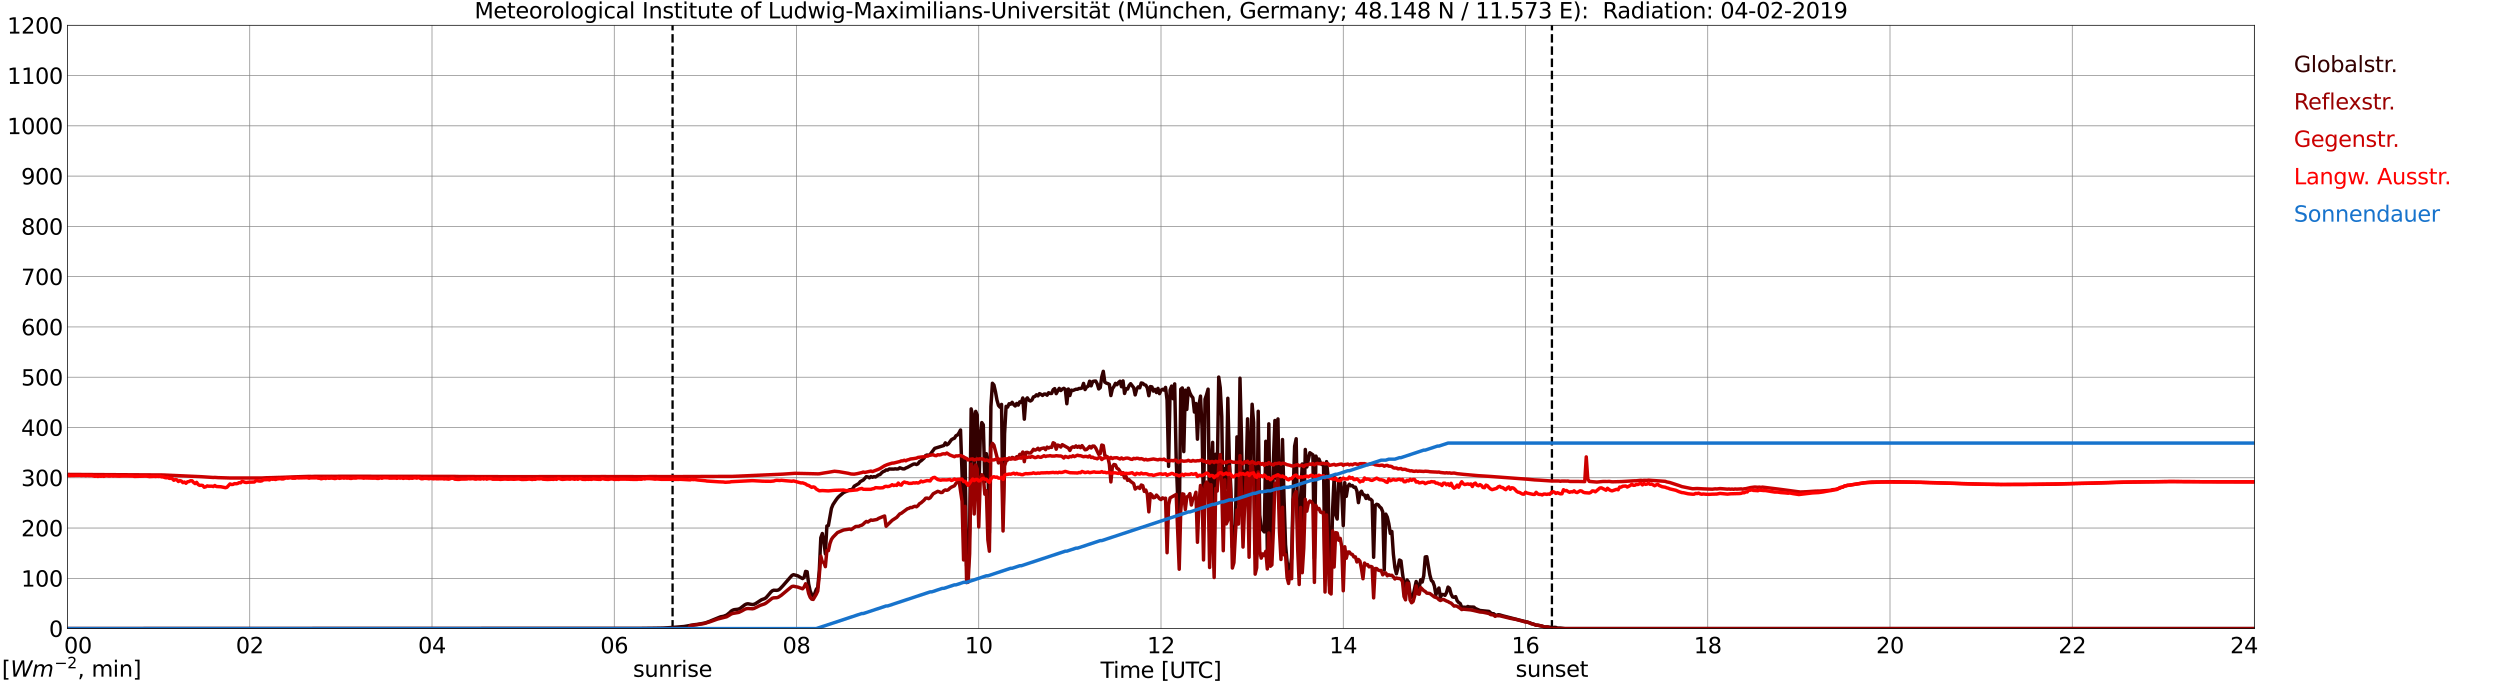 <?xml version="1.0" encoding="utf-8" standalone="no"?>
<!DOCTYPE svg PUBLIC "-//W3C//DTD SVG 1.1//EN"
  "http://www.w3.org/Graphics/SVG/1.1/DTD/svg11.dtd">
<svg xmlns:xlink="http://www.w3.org/1999/xlink" width="1085.4pt" height="296.64pt" viewBox="0 0 1085.4 296.64" xmlns="http://www.w3.org/2000/svg" version="1.1">
 <defs>
  <style type="text/css">*{stroke-linejoin: round; stroke-linecap: butt}</style>
 </defs>
 <g id="figure_1">
  <g id="patch_1">
   <path d="M 0 296.64 
L 1085.4 296.64 
L 1085.4 0 
L 0 0 
z
" style="fill: #ffffff"/>
  </g>
  <g id="axes_1">
   <g id="patch_2">
    <path d="M 29.306 272.909 
L 978.814 272.909 
L 978.814 10.976 
L 29.306 10.976 
z
" style="fill: #ffffff"/>
   </g>
   <g id="patch_3">
    <path d="M 978.814 272.909 
L 978.814 272.909 
L 978.814 10.976 
L 978.814 10.976 
z
" clip-path="url(#p6f41bd0888)" style="fill: #d3d3d3; opacity: 0.25; stroke: #d3d3d3; stroke-linejoin: miter"/>
   </g>
   <g id="matplotlib.axis_1">
    <g id="xtick_1">
     <g id="line2d_1">
      <path d="M 29.306 272.909 
L 29.306 10.976 
" clip-path="url(#p6f41bd0888)" style="fill: none; stroke: #808080; stroke-width: 0.3; stroke-linecap: square"/>
     </g>
     <g id="line2d_2"/>
     <g id="text_1">
      <!--    00 -->
      <g transform="translate(18.733 283.627) scale(0.095 -0.095)">
       <defs>
        <path id="DejaVuSans-20" transform="scale(0.016)"/>
        <path id="DejaVuSans-30" d="M 2034 4250 
Q 1547 4250 1301 3770 
Q 1056 3291 1056 2328 
Q 1056 1369 1301 889 
Q 1547 409 2034 409 
Q 2525 409 2770 889 
Q 3016 1369 3016 2328 
Q 3016 3291 2770 3770 
Q 2525 4250 2034 4250 
z
M 2034 4750 
Q 2819 4750 3233 4129 
Q 3647 3509 3647 2328 
Q 3647 1150 3233 529 
Q 2819 -91 2034 -91 
Q 1250 -91 836 529 
Q 422 1150 422 2328 
Q 422 3509 836 4129 
Q 1250 4750 2034 4750 
z
" transform="scale(0.016)"/>
       </defs>
       <use xlink:href="#DejaVuSans-20"/>
       <use xlink:href="#DejaVuSans-20" transform="translate(31.787 0)"/>
       <use xlink:href="#DejaVuSans-20" transform="translate(63.574 0)"/>
       <use xlink:href="#DejaVuSans-30" transform="translate(95.361 0)"/>
       <use xlink:href="#DejaVuSans-30" transform="translate(158.984 0)"/>
      </g>
     </g>
    </g>
    <g id="xtick_2">
     <g id="line2d_3">
      <path d="M 108.431 272.909 
L 108.431 10.976 
" clip-path="url(#p6f41bd0888)" style="fill: none; stroke: #808080; stroke-width: 0.3; stroke-linecap: square"/>
     </g>
     <g id="line2d_4"/>
     <g id="text_2">
      <!-- 02 -->
      <g transform="translate(102.387 283.627) scale(0.095 -0.095)">
       <defs>
        <path id="DejaVuSans-32" d="M 1228 531 
L 3431 531 
L 3431 0 
L 469 0 
L 469 531 
Q 828 903 1448 1529 
Q 2069 2156 2228 2338 
Q 2531 2678 2651 2914 
Q 2772 3150 2772 3378 
Q 2772 3750 2511 3984 
Q 2250 4219 1831 4219 
Q 1534 4219 1204 4116 
Q 875 4013 500 3803 
L 500 4441 
Q 881 4594 1212 4672 
Q 1544 4750 1819 4750 
Q 2544 4750 2975 4387 
Q 3406 4025 3406 3419 
Q 3406 3131 3298 2873 
Q 3191 2616 2906 2266 
Q 2828 2175 2409 1742 
Q 1991 1309 1228 531 
z
" transform="scale(0.016)"/>
       </defs>
       <use xlink:href="#DejaVuSans-30"/>
       <use xlink:href="#DejaVuSans-32" transform="translate(63.623 0)"/>
      </g>
     </g>
    </g>
    <g id="xtick_3">
     <g id="line2d_5">
      <path d="M 187.557 272.909 
L 187.557 10.976 
" clip-path="url(#p6f41bd0888)" style="fill: none; stroke: #808080; stroke-width: 0.3; stroke-linecap: square"/>
     </g>
     <g id="line2d_6"/>
     <g id="text_3">
      <!-- 04 -->
      <g transform="translate(181.513 283.627) scale(0.095 -0.095)">
       <defs>
        <path id="DejaVuSans-34" d="M 2419 4116 
L 825 1625 
L 2419 1625 
L 2419 4116 
z
M 2253 4666 
L 3047 4666 
L 3047 1625 
L 3713 1625 
L 3713 1100 
L 3047 1100 
L 3047 0 
L 2419 0 
L 2419 1100 
L 313 1100 
L 313 1709 
L 2253 4666 
z
" transform="scale(0.016)"/>
       </defs>
       <use xlink:href="#DejaVuSans-30"/>
       <use xlink:href="#DejaVuSans-34" transform="translate(63.623 0)"/>
      </g>
     </g>
    </g>
    <g id="xtick_4">
     <g id="line2d_7">
      <path d="M 266.683 272.909 
L 266.683 10.976 
" clip-path="url(#p6f41bd0888)" style="fill: none; stroke: #808080; stroke-width: 0.3; stroke-linecap: square"/>
     </g>
     <g id="line2d_8"/>
     <g id="text_4">
      <!-- 06 -->
      <g transform="translate(260.638 283.627) scale(0.095 -0.095)">
       <defs>
        <path id="DejaVuSans-36" d="M 2113 2584 
Q 1688 2584 1439 2293 
Q 1191 2003 1191 1497 
Q 1191 994 1439 701 
Q 1688 409 2113 409 
Q 2538 409 2786 701 
Q 3034 994 3034 1497 
Q 3034 2003 2786 2293 
Q 2538 2584 2113 2584 
z
M 3366 4563 
L 3366 3988 
Q 3128 4100 2886 4159 
Q 2644 4219 2406 4219 
Q 1781 4219 1451 3797 
Q 1122 3375 1075 2522 
Q 1259 2794 1537 2939 
Q 1816 3084 2150 3084 
Q 2853 3084 3261 2657 
Q 3669 2231 3669 1497 
Q 3669 778 3244 343 
Q 2819 -91 2113 -91 
Q 1303 -91 875 529 
Q 447 1150 447 2328 
Q 447 3434 972 4092 
Q 1497 4750 2381 4750 
Q 2619 4750 2861 4703 
Q 3103 4656 3366 4563 
z
" transform="scale(0.016)"/>
       </defs>
       <use xlink:href="#DejaVuSans-30"/>
       <use xlink:href="#DejaVuSans-36" transform="translate(63.623 0)"/>
      </g>
     </g>
    </g>
    <g id="xtick_5">
     <g id="line2d_9">
      <path d="M 345.808 272.909 
L 345.808 10.976 
" clip-path="url(#p6f41bd0888)" style="fill: none; stroke: #808080; stroke-width: 0.3; stroke-linecap: square"/>
     </g>
     <g id="line2d_10"/>
     <g id="text_5">
      <!-- 08 -->
      <g transform="translate(339.764 283.627) scale(0.095 -0.095)">
       <defs>
        <path id="DejaVuSans-38" d="M 2034 2216 
Q 1584 2216 1326 1975 
Q 1069 1734 1069 1313 
Q 1069 891 1326 650 
Q 1584 409 2034 409 
Q 2484 409 2743 651 
Q 3003 894 3003 1313 
Q 3003 1734 2745 1975 
Q 2488 2216 2034 2216 
z
M 1403 2484 
Q 997 2584 770 2862 
Q 544 3141 544 3541 
Q 544 4100 942 4425 
Q 1341 4750 2034 4750 
Q 2731 4750 3128 4425 
Q 3525 4100 3525 3541 
Q 3525 3141 3298 2862 
Q 3072 2584 2669 2484 
Q 3125 2378 3379 2068 
Q 3634 1759 3634 1313 
Q 3634 634 3220 271 
Q 2806 -91 2034 -91 
Q 1263 -91 848 271 
Q 434 634 434 1313 
Q 434 1759 690 2068 
Q 947 2378 1403 2484 
z
M 1172 3481 
Q 1172 3119 1398 2916 
Q 1625 2713 2034 2713 
Q 2441 2713 2670 2916 
Q 2900 3119 2900 3481 
Q 2900 3844 2670 4047 
Q 2441 4250 2034 4250 
Q 1625 4250 1398 4047 
Q 1172 3844 1172 3481 
z
" transform="scale(0.016)"/>
       </defs>
       <use xlink:href="#DejaVuSans-30"/>
       <use xlink:href="#DejaVuSans-38" transform="translate(63.623 0)"/>
      </g>
     </g>
    </g>
    <g id="xtick_6">
     <g id="line2d_11">
      <path d="M 424.934 272.909 
L 424.934 10.976 
" clip-path="url(#p6f41bd0888)" style="fill: none; stroke: #808080; stroke-width: 0.3; stroke-linecap: square"/>
     </g>
     <g id="line2d_12"/>
     <g id="text_6">
      <!-- 10 -->
      <g transform="translate(418.89 283.627) scale(0.095 -0.095)">
       <defs>
        <path id="DejaVuSans-31" d="M 794 531 
L 1825 531 
L 1825 4091 
L 703 3866 
L 703 4441 
L 1819 4666 
L 2450 4666 
L 2450 531 
L 3481 531 
L 3481 0 
L 794 0 
L 794 531 
z
" transform="scale(0.016)"/>
       </defs>
       <use xlink:href="#DejaVuSans-31"/>
       <use xlink:href="#DejaVuSans-30" transform="translate(63.623 0)"/>
      </g>
     </g>
    </g>
    <g id="xtick_7">
     <g id="line2d_13">
      <path d="M 504.06 272.909 
L 504.06 10.976 
" clip-path="url(#p6f41bd0888)" style="fill: none; stroke: #808080; stroke-width: 0.3; stroke-linecap: square"/>
     </g>
     <g id="line2d_14"/>
     <g id="text_7">
      <!-- 12 -->
      <g transform="translate(498.015 283.627) scale(0.095 -0.095)">
       <use xlink:href="#DejaVuSans-31"/>
       <use xlink:href="#DejaVuSans-32" transform="translate(63.623 0)"/>
      </g>
     </g>
    </g>
    <g id="xtick_8">
     <g id="line2d_15">
      <path d="M 583.185 272.909 
L 583.185 10.976 
" clip-path="url(#p6f41bd0888)" style="fill: none; stroke: #808080; stroke-width: 0.3; stroke-linecap: square"/>
     </g>
     <g id="line2d_16"/>
     <g id="text_8">
      <!-- 14 -->
      <g transform="translate(577.141 283.627) scale(0.095 -0.095)">
       <use xlink:href="#DejaVuSans-31"/>
       <use xlink:href="#DejaVuSans-34" transform="translate(63.623 0)"/>
      </g>
     </g>
    </g>
    <g id="xtick_9">
     <g id="line2d_17">
      <path d="M 662.311 272.909 
L 662.311 10.976 
" clip-path="url(#p6f41bd0888)" style="fill: none; stroke: #808080; stroke-width: 0.3; stroke-linecap: square"/>
     </g>
     <g id="line2d_18"/>
     <g id="text_9">
      <!-- 16 -->
      <g transform="translate(656.267 283.627) scale(0.095 -0.095)">
       <use xlink:href="#DejaVuSans-31"/>
       <use xlink:href="#DejaVuSans-36" transform="translate(63.623 0)"/>
      </g>
     </g>
    </g>
    <g id="xtick_10">
     <g id="line2d_19">
      <path d="M 741.437 272.909 
L 741.437 10.976 
" clip-path="url(#p6f41bd0888)" style="fill: none; stroke: #808080; stroke-width: 0.3; stroke-linecap: square"/>
     </g>
     <g id="line2d_20"/>
     <g id="text_10">
      <!-- 18 -->
      <g transform="translate(735.392 283.627) scale(0.095 -0.095)">
       <use xlink:href="#DejaVuSans-31"/>
       <use xlink:href="#DejaVuSans-38" transform="translate(63.623 0)"/>
      </g>
     </g>
    </g>
    <g id="xtick_11">
     <g id="line2d_21">
      <path d="M 820.562 272.909 
L 820.562 10.976 
" clip-path="url(#p6f41bd0888)" style="fill: none; stroke: #808080; stroke-width: 0.3; stroke-linecap: square"/>
     </g>
     <g id="line2d_22"/>
     <g id="text_11">
      <!-- 20 -->
      <g transform="translate(814.518 283.627) scale(0.095 -0.095)">
       <use xlink:href="#DejaVuSans-32"/>
       <use xlink:href="#DejaVuSans-30" transform="translate(63.623 0)"/>
      </g>
     </g>
    </g>
    <g id="xtick_12">
     <g id="line2d_23">
      <path d="M 899.688 272.909 
L 899.688 10.976 
" clip-path="url(#p6f41bd0888)" style="fill: none; stroke: #808080; stroke-width: 0.3; stroke-linecap: square"/>
     </g>
     <g id="line2d_24"/>
     <g id="text_12">
      <!-- 22 -->
      <g transform="translate(893.644 283.627) scale(0.095 -0.095)">
       <use xlink:href="#DejaVuSans-32"/>
       <use xlink:href="#DejaVuSans-32" transform="translate(63.623 0)"/>
      </g>
     </g>
    </g>
    <g id="xtick_13">
     <g id="line2d_25">
      <path d="M 978.814 272.909 
L 978.814 10.976 
" clip-path="url(#p6f41bd0888)" style="fill: none; stroke: #808080; stroke-width: 0.3; stroke-linecap: square"/>
     </g>
     <g id="line2d_26"/>
     <g id="text_13">
      <!-- 24    -->
      <g transform="translate(968.241 283.627) scale(0.095 -0.095)">
       <use xlink:href="#DejaVuSans-32"/>
       <use xlink:href="#DejaVuSans-34" transform="translate(63.623 0)"/>
       <use xlink:href="#DejaVuSans-20" transform="translate(127.246 0)"/>
       <use xlink:href="#DejaVuSans-20" transform="translate(159.033 0)"/>
       <use xlink:href="#DejaVuSans-20" transform="translate(190.82 0)"/>
      </g>
     </g>
    </g>
    <g id="text_14">
     <!-- Time [UTC] -->
     <g transform="translate(477.806 294.322) scale(0.095 -0.095)">
      <defs>
       <path id="DejaVuSans-54" d="M -19 4666 
L 3928 4666 
L 3928 4134 
L 2272 4134 
L 2272 0 
L 1638 0 
L 1638 4134 
L -19 4134 
L -19 4666 
z
" transform="scale(0.016)"/>
       <path id="DejaVuSans-69" d="M 603 3500 
L 1178 3500 
L 1178 0 
L 603 0 
L 603 3500 
z
M 603 4863 
L 1178 4863 
L 1178 4134 
L 603 4134 
L 603 4863 
z
" transform="scale(0.016)"/>
       <path id="DejaVuSans-6d" d="M 3328 2828 
Q 3544 3216 3844 3400 
Q 4144 3584 4550 3584 
Q 5097 3584 5394 3201 
Q 5691 2819 5691 2113 
L 5691 0 
L 5113 0 
L 5113 2094 
Q 5113 2597 4934 2840 
Q 4756 3084 4391 3084 
Q 3944 3084 3684 2787 
Q 3425 2491 3425 1978 
L 3425 0 
L 2847 0 
L 2847 2094 
Q 2847 2600 2669 2842 
Q 2491 3084 2119 3084 
Q 1678 3084 1418 2786 
Q 1159 2488 1159 1978 
L 1159 0 
L 581 0 
L 581 3500 
L 1159 3500 
L 1159 2956 
Q 1356 3278 1631 3431 
Q 1906 3584 2284 3584 
Q 2666 3584 2933 3390 
Q 3200 3197 3328 2828 
z
" transform="scale(0.016)"/>
       <path id="DejaVuSans-65" d="M 3597 1894 
L 3597 1613 
L 953 1613 
Q 991 1019 1311 708 
Q 1631 397 2203 397 
Q 2534 397 2845 478 
Q 3156 559 3463 722 
L 3463 178 
Q 3153 47 2828 -22 
Q 2503 -91 2169 -91 
Q 1331 -91 842 396 
Q 353 884 353 1716 
Q 353 2575 817 3079 
Q 1281 3584 2069 3584 
Q 2775 3584 3186 3129 
Q 3597 2675 3597 1894 
z
M 3022 2063 
Q 3016 2534 2758 2815 
Q 2500 3097 2075 3097 
Q 1594 3097 1305 2825 
Q 1016 2553 972 2059 
L 3022 2063 
z
" transform="scale(0.016)"/>
       <path id="DejaVuSans-5b" d="M 550 4863 
L 1875 4863 
L 1875 4416 
L 1125 4416 
L 1125 -397 
L 1875 -397 
L 1875 -844 
L 550 -844 
L 550 4863 
z
" transform="scale(0.016)"/>
       <path id="DejaVuSans-55" d="M 556 4666 
L 1191 4666 
L 1191 1831 
Q 1191 1081 1462 751 
Q 1734 422 2344 422 
Q 2950 422 3222 751 
Q 3494 1081 3494 1831 
L 3494 4666 
L 4128 4666 
L 4128 1753 
Q 4128 841 3676 375 
Q 3225 -91 2344 -91 
Q 1459 -91 1007 375 
Q 556 841 556 1753 
L 556 4666 
z
" transform="scale(0.016)"/>
       <path id="DejaVuSans-43" d="M 4122 4306 
L 4122 3641 
Q 3803 3938 3442 4084 
Q 3081 4231 2675 4231 
Q 1875 4231 1450 3742 
Q 1025 3253 1025 2328 
Q 1025 1406 1450 917 
Q 1875 428 2675 428 
Q 3081 428 3442 575 
Q 3803 722 4122 1019 
L 4122 359 
Q 3791 134 3420 21 
Q 3050 -91 2638 -91 
Q 1578 -91 968 557 
Q 359 1206 359 2328 
Q 359 3453 968 4101 
Q 1578 4750 2638 4750 
Q 3056 4750 3426 4639 
Q 3797 4528 4122 4306 
z
" transform="scale(0.016)"/>
       <path id="DejaVuSans-5d" d="M 1947 4863 
L 1947 -844 
L 622 -844 
L 622 -397 
L 1369 -397 
L 1369 4416 
L 622 4416 
L 622 4863 
L 1947 4863 
z
" transform="scale(0.016)"/>
      </defs>
      <use xlink:href="#DejaVuSans-54"/>
      <use xlink:href="#DejaVuSans-69" transform="translate(57.959 0)"/>
      <use xlink:href="#DejaVuSans-6d" transform="translate(85.742 0)"/>
      <use xlink:href="#DejaVuSans-65" transform="translate(183.154 0)"/>
      <use xlink:href="#DejaVuSans-20" transform="translate(244.678 0)"/>
      <use xlink:href="#DejaVuSans-5b" transform="translate(276.465 0)"/>
      <use xlink:href="#DejaVuSans-55" transform="translate(315.479 0)"/>
      <use xlink:href="#DejaVuSans-54" transform="translate(388.672 0)"/>
      <use xlink:href="#DejaVuSans-43" transform="translate(443.881 0)"/>
      <use xlink:href="#DejaVuSans-5d" transform="translate(513.705 0)"/>
     </g>
    </g>
   </g>
   <g id="matplotlib.axis_2">
    <g id="ytick_1">
     <g id="line2d_27">
      <path d="M 29.306 272.909 
L 978.814 272.909 
" clip-path="url(#p6f41bd0888)" style="fill: none; stroke: #808080; stroke-width: 0.3; stroke-linecap: square"/>
     </g>
     <g id="line2d_28"/>
     <g id="text_15">
      <!-- 0 -->
      <g transform="translate(21.261 276.518) scale(0.095 -0.095)">
       <use xlink:href="#DejaVuSans-30"/>
      </g>
     </g>
    </g>
    <g id="ytick_2">
     <g id="line2d_29">
      <path d="M 29.306 251.081 
L 978.814 251.081 
" clip-path="url(#p6f41bd0888)" style="fill: none; stroke: #808080; stroke-width: 0.3; stroke-linecap: square"/>
     </g>
     <g id="line2d_30"/>
     <g id="text_16">
      <!-- 100 -->
      <g transform="translate(9.173 254.69) scale(0.095 -0.095)">
       <use xlink:href="#DejaVuSans-31"/>
       <use xlink:href="#DejaVuSans-30" transform="translate(63.623 0)"/>
       <use xlink:href="#DejaVuSans-30" transform="translate(127.246 0)"/>
      </g>
     </g>
    </g>
    <g id="ytick_3">
     <g id="line2d_31">
      <path d="M 29.306 229.253 
L 978.814 229.253 
" clip-path="url(#p6f41bd0888)" style="fill: none; stroke: #808080; stroke-width: 0.3; stroke-linecap: square"/>
     </g>
     <g id="line2d_32"/>
     <g id="text_17">
      <!-- 200 -->
      <g transform="translate(9.173 232.863) scale(0.095 -0.095)">
       <use xlink:href="#DejaVuSans-32"/>
       <use xlink:href="#DejaVuSans-30" transform="translate(63.623 0)"/>
       <use xlink:href="#DejaVuSans-30" transform="translate(127.246 0)"/>
      </g>
     </g>
    </g>
    <g id="ytick_4">
     <g id="line2d_33">
      <path d="M 29.306 207.426 
L 978.814 207.426 
" clip-path="url(#p6f41bd0888)" style="fill: none; stroke: #808080; stroke-width: 0.3; stroke-linecap: square"/>
     </g>
     <g id="line2d_34"/>
     <g id="text_18">
      <!-- 300 -->
      <g transform="translate(9.173 211.035) scale(0.095 -0.095)">
       <defs>
        <path id="DejaVuSans-33" d="M 2597 2516 
Q 3050 2419 3304 2112 
Q 3559 1806 3559 1356 
Q 3559 666 3084 287 
Q 2609 -91 1734 -91 
Q 1441 -91 1130 -33 
Q 819 25 488 141 
L 488 750 
Q 750 597 1062 519 
Q 1375 441 1716 441 
Q 2309 441 2620 675 
Q 2931 909 2931 1356 
Q 2931 1769 2642 2001 
Q 2353 2234 1838 2234 
L 1294 2234 
L 1294 2753 
L 1863 2753 
Q 2328 2753 2575 2939 
Q 2822 3125 2822 3475 
Q 2822 3834 2567 4026 
Q 2313 4219 1838 4219 
Q 1578 4219 1281 4162 
Q 984 4106 628 3988 
L 628 4550 
Q 988 4650 1302 4700 
Q 1616 4750 1894 4750 
Q 2613 4750 3031 4423 
Q 3450 4097 3450 3541 
Q 3450 3153 3228 2886 
Q 3006 2619 2597 2516 
z
" transform="scale(0.016)"/>
       </defs>
       <use xlink:href="#DejaVuSans-33"/>
       <use xlink:href="#DejaVuSans-30" transform="translate(63.623 0)"/>
       <use xlink:href="#DejaVuSans-30" transform="translate(127.246 0)"/>
      </g>
     </g>
    </g>
    <g id="ytick_5">
     <g id="line2d_35">
      <path d="M 29.306 185.598 
L 978.814 185.598 
" clip-path="url(#p6f41bd0888)" style="fill: none; stroke: #808080; stroke-width: 0.3; stroke-linecap: square"/>
     </g>
     <g id="line2d_36"/>
     <g id="text_19">
      <!-- 400 -->
      <g transform="translate(9.173 189.207) scale(0.095 -0.095)">
       <use xlink:href="#DejaVuSans-34"/>
       <use xlink:href="#DejaVuSans-30" transform="translate(63.623 0)"/>
       <use xlink:href="#DejaVuSans-30" transform="translate(127.246 0)"/>
      </g>
     </g>
    </g>
    <g id="ytick_6">
     <g id="line2d_37">
      <path d="M 29.306 163.77 
L 978.814 163.77 
" clip-path="url(#p6f41bd0888)" style="fill: none; stroke: #808080; stroke-width: 0.3; stroke-linecap: square"/>
     </g>
     <g id="line2d_38"/>
     <g id="text_20">
      <!-- 500 -->
      <g transform="translate(9.173 167.379) scale(0.095 -0.095)">
       <defs>
        <path id="DejaVuSans-35" d="M 691 4666 
L 3169 4666 
L 3169 4134 
L 1269 4134 
L 1269 2991 
Q 1406 3038 1543 3061 
Q 1681 3084 1819 3084 
Q 2600 3084 3056 2656 
Q 3513 2228 3513 1497 
Q 3513 744 3044 326 
Q 2575 -91 1722 -91 
Q 1428 -91 1123 -41 
Q 819 9 494 109 
L 494 744 
Q 775 591 1075 516 
Q 1375 441 1709 441 
Q 2250 441 2565 725 
Q 2881 1009 2881 1497 
Q 2881 1984 2565 2268 
Q 2250 2553 1709 2553 
Q 1456 2553 1204 2497 
Q 953 2441 691 2322 
L 691 4666 
z
" transform="scale(0.016)"/>
       </defs>
       <use xlink:href="#DejaVuSans-35"/>
       <use xlink:href="#DejaVuSans-30" transform="translate(63.623 0)"/>
       <use xlink:href="#DejaVuSans-30" transform="translate(127.246 0)"/>
      </g>
     </g>
    </g>
    <g id="ytick_7">
     <g id="line2d_39">
      <path d="M 29.306 141.942 
L 978.814 141.942 
" clip-path="url(#p6f41bd0888)" style="fill: none; stroke: #808080; stroke-width: 0.3; stroke-linecap: square"/>
     </g>
     <g id="line2d_40"/>
     <g id="text_21">
      <!-- 600 -->
      <g transform="translate(9.173 145.551) scale(0.095 -0.095)">
       <use xlink:href="#DejaVuSans-36"/>
       <use xlink:href="#DejaVuSans-30" transform="translate(63.623 0)"/>
       <use xlink:href="#DejaVuSans-30" transform="translate(127.246 0)"/>
      </g>
     </g>
    </g>
    <g id="ytick_8">
     <g id="line2d_41">
      <path d="M 29.306 120.114 
L 978.814 120.114 
" clip-path="url(#p6f41bd0888)" style="fill: none; stroke: #808080; stroke-width: 0.3; stroke-linecap: square"/>
     </g>
     <g id="line2d_42"/>
     <g id="text_22">
      <!-- 700 -->
      <g transform="translate(9.173 123.724) scale(0.095 -0.095)">
       <defs>
        <path id="DejaVuSans-37" d="M 525 4666 
L 3525 4666 
L 3525 4397 
L 1831 0 
L 1172 0 
L 2766 4134 
L 525 4134 
L 525 4666 
z
" transform="scale(0.016)"/>
       </defs>
       <use xlink:href="#DejaVuSans-37"/>
       <use xlink:href="#DejaVuSans-30" transform="translate(63.623 0)"/>
       <use xlink:href="#DejaVuSans-30" transform="translate(127.246 0)"/>
      </g>
     </g>
    </g>
    <g id="ytick_9">
     <g id="line2d_43">
      <path d="M 29.306 98.287 
L 978.814 98.287 
" clip-path="url(#p6f41bd0888)" style="fill: none; stroke: #808080; stroke-width: 0.3; stroke-linecap: square"/>
     </g>
     <g id="line2d_44"/>
     <g id="text_23">
      <!-- 800 -->
      <g transform="translate(9.173 101.896) scale(0.095 -0.095)">
       <use xlink:href="#DejaVuSans-38"/>
       <use xlink:href="#DejaVuSans-30" transform="translate(63.623 0)"/>
       <use xlink:href="#DejaVuSans-30" transform="translate(127.246 0)"/>
      </g>
     </g>
    </g>
    <g id="ytick_10">
     <g id="line2d_45">
      <path d="M 29.306 76.459 
L 978.814 76.459 
" clip-path="url(#p6f41bd0888)" style="fill: none; stroke: #808080; stroke-width: 0.3; stroke-linecap: square"/>
     </g>
     <g id="line2d_46"/>
     <g id="text_24">
      <!-- 900 -->
      <g transform="translate(9.173 80.068) scale(0.095 -0.095)">
       <defs>
        <path id="DejaVuSans-39" d="M 703 97 
L 703 672 
Q 941 559 1184 500 
Q 1428 441 1663 441 
Q 2288 441 2617 861 
Q 2947 1281 2994 2138 
Q 2813 1869 2534 1725 
Q 2256 1581 1919 1581 
Q 1219 1581 811 2004 
Q 403 2428 403 3163 
Q 403 3881 828 4315 
Q 1253 4750 1959 4750 
Q 2769 4750 3195 4129 
Q 3622 3509 3622 2328 
Q 3622 1225 3098 567 
Q 2575 -91 1691 -91 
Q 1453 -91 1209 -44 
Q 966 3 703 97 
z
M 1959 2075 
Q 2384 2075 2632 2365 
Q 2881 2656 2881 3163 
Q 2881 3666 2632 3958 
Q 2384 4250 1959 4250 
Q 1534 4250 1286 3958 
Q 1038 3666 1038 3163 
Q 1038 2656 1286 2365 
Q 1534 2075 1959 2075 
z
" transform="scale(0.016)"/>
       </defs>
       <use xlink:href="#DejaVuSans-39"/>
       <use xlink:href="#DejaVuSans-30" transform="translate(63.623 0)"/>
       <use xlink:href="#DejaVuSans-30" transform="translate(127.246 0)"/>
      </g>
     </g>
    </g>
    <g id="ytick_11">
     <g id="line2d_47">
      <path d="M 29.306 54.631 
L 978.814 54.631 
" clip-path="url(#p6f41bd0888)" style="fill: none; stroke: #808080; stroke-width: 0.3; stroke-linecap: square"/>
     </g>
     <g id="line2d_48"/>
     <g id="text_25">
      <!-- 1000 -->
      <g transform="translate(3.128 58.24) scale(0.095 -0.095)">
       <use xlink:href="#DejaVuSans-31"/>
       <use xlink:href="#DejaVuSans-30" transform="translate(63.623 0)"/>
       <use xlink:href="#DejaVuSans-30" transform="translate(127.246 0)"/>
       <use xlink:href="#DejaVuSans-30" transform="translate(190.869 0)"/>
      </g>
     </g>
    </g>
    <g id="ytick_12">
     <g id="line2d_49">
      <path d="M 29.306 32.803 
L 978.814 32.803 
" clip-path="url(#p6f41bd0888)" style="fill: none; stroke: #808080; stroke-width: 0.3; stroke-linecap: square"/>
     </g>
     <g id="line2d_50"/>
     <g id="text_26">
      <!-- 1100 -->
      <g transform="translate(3.128 36.413) scale(0.095 -0.095)">
       <use xlink:href="#DejaVuSans-31"/>
       <use xlink:href="#DejaVuSans-31" transform="translate(63.623 0)"/>
       <use xlink:href="#DejaVuSans-30" transform="translate(127.246 0)"/>
       <use xlink:href="#DejaVuSans-30" transform="translate(190.869 0)"/>
      </g>
     </g>
    </g>
    <g id="ytick_13">
     <g id="line2d_51">
      <path d="M 29.306 10.976 
L 978.814 10.976 
" clip-path="url(#p6f41bd0888)" style="fill: none; stroke: #808080; stroke-width: 0.3; stroke-linecap: square"/>
     </g>
     <g id="line2d_52"/>
     <g id="text_27">
      <!-- 1200 -->
      <g transform="translate(3.128 14.585) scale(0.095 -0.095)">
       <use xlink:href="#DejaVuSans-31"/>
       <use xlink:href="#DejaVuSans-32" transform="translate(63.623 0)"/>
       <use xlink:href="#DejaVuSans-30" transform="translate(127.246 0)"/>
       <use xlink:href="#DejaVuSans-30" transform="translate(190.869 0)"/>
      </g>
     </g>
    </g>
   </g>
   <g id="line2d_53">
    <path d="M 292.003 272.909 
L 292.003 10.976 
" clip-path="url(#p6f41bd0888)" style="fill: none; stroke-dasharray: 3.7,1.6; stroke-dashoffset: 0; stroke: #000000"/>
   </g>
   <g id="line2d_54">
    <path d="M 673.784 272.909 
L 673.784 10.976 
" clip-path="url(#p6f41bd0888)" style="fill: none; stroke-dasharray: 3.7,1.6; stroke-dashoffset: 0; stroke: #000000"/>
   </g>
   <g id="line2d_55">
    <path d="M 29.306 272.909 
L 278.552 272.811 
L 283.827 272.745 
L 287.783 272.682 
L 291.08 272.47 
L 297.014 272.005 
L 301.63 271.202 
L 302.949 271.075 
L 306.246 270.44 
L 307.564 269.953 
L 312.839 267.797 
L 314.158 267.563 
L 315.477 267.035 
L 316.796 265.978 
L 317.455 265.321 
L 318.114 264.92 
L 318.774 264.688 
L 320.093 264.54 
L 320.752 264.413 
L 321.411 264.095 
L 323.39 262.573 
L 324.049 262.255 
L 324.708 262.128 
L 326.686 262.488 
L 327.346 262.362 
L 328.005 262.087 
L 330.643 260.373 
L 331.961 259.908 
L 332.621 259.463 
L 333.94 257.939 
L 334.599 257.136 
L 335.258 256.523 
L 335.918 256.248 
L 337.236 256.311 
L 337.896 256.165 
L 338.555 255.741 
L 339.874 254.344 
L 343.171 250.559 
L 343.83 249.839 
L 344.49 249.501 
L 345.808 249.839 
L 346.468 250.051 
L 347.787 250.834 
L 348.446 251.192 
L 349.105 250.727 
L 349.765 248.084 
L 350.424 248.233 
L 351.083 253.519 
L 351.743 256.566 
L 352.402 258.151 
L 353.062 258.85 
L 353.721 257.708 
L 354.38 255.909 
L 355.04 255.021 
L 355.699 247.809 
L 356.359 233.468 
L 357.018 231.628 
L 357.677 235.182 
L 358.337 240.449 
L 358.996 228.371 
L 359.655 228.16 
L 360.974 220.714 
L 361.634 219.108 
L 362.952 217.097 
L 363.612 216.209 
L 364.271 215.513 
L 366.249 213.863 
L 367.568 213.291 
L 368.227 213.037 
L 368.887 212.614 
L 369.546 212.592 
L 370.206 212.254 
L 370.865 211.09 
L 372.843 209.927 
L 373.502 209.102 
L 374.821 208.384 
L 376.14 206.945 
L 376.799 207.072 
L 377.459 207.454 
L 378.118 206.904 
L 378.777 207.22 
L 379.437 206.923 
L 380.096 207.094 
L 381.415 206.205 
L 382.074 206.035 
L 382.734 205.317 
L 383.393 204.767 
L 384.053 204.533 
L 384.712 204.027 
L 385.371 204.112 
L 386.031 203.625 
L 388.009 203.667 
L 388.668 203.54 
L 389.328 203.625 
L 389.987 203.582 
L 390.646 203.097 
L 391.965 203.562 
L 392.624 203.582 
L 393.284 203.18 
L 393.943 202.927 
L 395.921 201.849 
L 396.581 201.51 
L 397.24 201.425 
L 397.899 201.678 
L 398.559 201.362 
L 399.218 200.432 
L 399.878 200.05 
L 401.196 198.867 
L 401.856 197.786 
L 402.515 197.533 
L 403.175 197.808 
L 403.834 197.28 
L 405.812 194.656 
L 409.768 193.43 
L 410.428 192.266 
L 411.087 193.135 
L 411.746 192.711 
L 413.065 190.913 
L 413.725 190.511 
L 414.384 190.258 
L 415.043 189.158 
L 415.703 188.883 
L 416.362 187.953 
L 417.022 186.683 
L 418.34 224.776 
L 419 198.887 
L 419.659 245.631 
L 420.318 249.099 
L 420.978 229.26 
L 421.637 177.524 
L 422.297 180.508 
L 422.956 202.737 
L 423.615 178.604 
L 424.275 180.147 
L 424.934 215.978 
L 425.593 189.645 
L 426.253 183.467 
L 426.912 184.441 
L 427.572 209.039 
L 428.231 196.961 
L 428.89 201.425 
L 429.55 231.312 
L 430.209 176.531 
L 430.869 166.4 
L 431.528 167.16 
L 432.187 170.08 
L 432.847 173.717 
L 433.506 176.022 
L 434.165 176.784 
L 434.825 175.579 
L 435.484 225.134 
L 436.144 188.291 
L 436.803 176.426 
L 437.462 176.742 
L 438.122 175.282 
L 438.781 175.494 
L 439.44 174.669 
L 440.1 175.664 
L 440.759 176.255 
L 441.419 175.155 
L 442.078 175.876 
L 442.737 174.457 
L 443.397 174.712 
L 444.056 172.787 
L 444.716 181.987 
L 445.375 173.505 
L 446.034 172.743 
L 446.694 173.761 
L 447.353 174.099 
L 448.012 173.675 
L 448.672 172.322 
L 449.331 172.13 
L 449.991 171.412 
L 450.65 171.857 
L 451.309 170.903 
L 451.969 171.222 
L 452.628 171.687 
L 453.287 171.095 
L 453.947 171.095 
L 454.606 171.582 
L 455.266 170.502 
L 455.925 170.84 
L 456.584 170.82 
L 457.244 169.192 
L 457.903 168.725 
L 458.563 170.903 
L 459.881 168.62 
L 460.541 169.55 
L 461.2 168.958 
L 461.859 168.598 
L 462.519 169.063 
L 463.178 175.282 
L 463.838 168.895 
L 464.497 171.709 
L 465.156 169.382 
L 465.816 169.55 
L 467.134 168.98 
L 467.794 169.022 
L 468.453 168.642 
L 469.113 168.662 
L 469.772 168.45 
L 470.431 166.464 
L 471.091 169.129 
L 471.75 168.029 
L 472.409 167.71 
L 473.069 165.512 
L 473.728 167.52 
L 474.388 165.658 
L 475.047 165.468 
L 475.706 165.427 
L 476.366 166.653 
L 477.025 168.854 
L 477.685 168.26 
L 478.344 163.628 
L 479.003 161.216 
L 479.663 165.913 
L 480.322 166.335 
L 480.981 166.546 
L 481.641 166.907 
L 482.3 171.728 
L 482.96 168.788 
L 483.619 167.817 
L 484.278 166.442 
L 484.938 167.033 
L 485.597 166.082 
L 486.256 165.512 
L 486.916 167.902 
L 487.575 165.383 
L 488.235 170.82 
L 488.894 168.769 
L 489.553 168.917 
L 490.213 167.393 
L 490.872 166.59 
L 492.191 168.304 
L 492.85 171.453 
L 493.51 168.917 
L 494.169 167.965 
L 494.828 168.367 
L 495.488 166.271 
L 496.147 166.42 
L 496.807 167.033 
L 497.466 167.245 
L 498.125 168.43 
L 498.785 171.792 
L 499.444 167.837 
L 500.103 167.965 
L 500.763 169.805 
L 501.422 169.063 
L 502.082 170.419 
L 502.741 168.62 
L 503.4 170.903 
L 504.06 169.445 
L 504.719 169.022 
L 505.379 169.382 
L 506.038 168.197 
L 506.697 173.739 
L 507.357 202.484 
L 508.016 169.338 
L 508.675 167.627 
L 509.335 173.104 
L 509.994 166.673 
L 510.654 199.563 
L 511.313 216.294 
L 511.972 229.26 
L 512.632 169 
L 513.291 168.43 
L 513.95 196.073 
L 514.61 169.382 
L 515.269 177.757 
L 515.929 168.535 
L 516.588 170.565 
L 517.247 171.877 
L 517.907 172.702 
L 518.566 178.899 
L 519.226 175.177 
L 519.885 190.681 
L 520.544 175.854 
L 521.204 171.984 
L 521.863 185.434 
L 522.522 221.033 
L 523.182 173.315 
L 523.841 171.37 
L 524.501 168.958 
L 525.16 230.676 
L 525.819 203.689 
L 526.479 192.054 
L 527.138 237.847 
L 527.797 197.217 
L 528.457 207.834 
L 529.116 163.713 
L 529.776 168.304 
L 530.435 180.972 
L 531.094 226.108 
L 531.754 203.455 
L 532.413 211.83 
L 533.073 172.914 
L 533.732 199.965 
L 534.391 212.105 
L 535.051 237.55 
L 535.71 234.928 
L 536.369 227.695 
L 537.029 189.686 
L 537.688 218.684 
L 538.348 164.2 
L 539.007 189.898 
L 539.666 226.298 
L 540.326 204.618 
L 540.985 206.797 
L 541.644 181.839 
L 542.304 231.1 
L 542.963 195.355 
L 543.623 175.516 
L 544.282 183.489 
L 544.941 240.364 
L 545.601 241.634 
L 546.26 178.56 
L 546.919 223.591 
L 547.579 229.513 
L 548.238 230.126 
L 548.898 230.93 
L 549.557 191.589 
L 550.216 239.519 
L 550.876 184.017 
L 551.535 238.947 
L 552.195 237.888 
L 552.854 200.177 
L 553.513 182.559 
L 554.173 207.749 
L 554.832 181.883 
L 555.491 220.736 
L 556.151 223.085 
L 556.81 190.828 
L 557.47 216.231 
L 558.129 236.452 
L 558.788 243.684 
L 559.448 248.612 
L 560.107 247.132 
L 560.766 242.184 
L 561.426 214.242 
L 562.085 193.685 
L 562.745 190.489 
L 563.404 228.52 
L 564.063 244.107 
L 564.723 214.899 
L 565.382 201.447 
L 566.042 226.785 
L 566.701 195.143 
L 567.36 202.737 
L 568.679 196.56 
L 569.998 197.47 
L 570.657 242.374 
L 571.317 198.02 
L 571.976 199.965 
L 572.635 199.31 
L 573.295 200.96 
L 573.954 201.7 
L 574.613 201.235 
L 575.273 251.173 
L 575.932 200.432 
L 576.592 206.86 
L 577.251 254.388 
L 577.91 249.734 
L 578.57 221.096 
L 579.229 206.987 
L 579.889 223.379 
L 580.548 225.346 
L 581.207 208.681 
L 581.867 207.729 
L 582.526 213.544 
L 583.185 228.201 
L 583.845 209.569 
L 584.504 215.491 
L 585.164 211.365 
L 585.823 210.224 
L 586.482 210.942 
L 587.142 210.796 
L 587.801 211.558 
L 588.46 211.514 
L 589.12 213.206 
L 589.779 218.219 
L 590.439 214.074 
L 591.098 213.269 
L 591.757 214.707 
L 592.417 214.941 
L 593.076 216.421 
L 593.736 215.067 
L 594.395 216.611 
L 595.054 216.718 
L 595.714 217.394 
L 596.373 241.95 
L 597.032 219.446 
L 597.692 218.937 
L 598.351 219.149 
L 599.011 220.038 
L 599.67 220.609 
L 600.329 222.216 
L 600.989 247.534 
L 601.648 223.211 
L 602.307 224.521 
L 602.967 227.378 
L 603.626 231.587 
L 604.286 230.74 
L 604.945 240.554 
L 605.604 246.371 
L 606.264 249.099 
L 606.923 246.519 
L 607.582 243.136 
L 608.242 243.494 
L 608.901 248.972 
L 609.561 253.519 
L 610.22 256.036 
L 610.879 251.786 
L 611.539 252.716 
L 612.198 257.835 
L 612.858 259.314 
L 613.517 258.489 
L 614.836 252.463 
L 615.495 254.894 
L 616.154 255.128 
L 616.814 251.679 
L 617.473 252.694 
L 618.133 249.987 
L 618.792 241.802 
L 619.451 241.697 
L 620.77 249.564 
L 621.429 252.017 
L 622.089 252.568 
L 622.748 254.408 
L 623.408 258.214 
L 624.067 256.418 
L 624.726 255.296 
L 625.386 259.295 
L 626.045 258.088 
L 626.705 258.151 
L 627.364 258.47 
L 628.023 257.243 
L 628.683 254.894 
L 629.342 255.466 
L 630.001 257.939 
L 630.661 259.168 
L 631.32 259.336 
L 631.98 259.039 
L 632.639 260.816 
L 633.298 261.578 
L 633.958 262.023 
L 634.617 263.63 
L 635.936 263.608 
L 636.595 263.756 
L 637.255 263.313 
L 637.914 263.525 
L 639.892 263.588 
L 640.552 264.18 
L 641.87 264.752 
L 642.53 265.046 
L 645.167 265.321 
L 646.486 265.448 
L 647.145 266.061 
L 647.805 266.443 
L 648.464 266.443 
L 649.123 266.993 
L 649.783 267.162 
L 650.442 266.887 
L 651.102 266.95 
L 652.42 267.354 
L 664.289 270.42 
L 664.949 270.778 
L 665.608 270.905 
L 666.927 271.414 
L 667.586 271.414 
L 669.564 271.837 
L 670.224 272.09 
L 670.883 272.217 
L 671.542 272.154 
L 674.18 272.45 
L 674.839 272.365 
L 675.499 272.407 
L 676.158 272.662 
L 677.477 272.682 
L 679.455 272.909 
L 684.071 272.909 
L 978.154 272.909 
L 978.154 272.909 
" clip-path="url(#p6f41bd0888)" style="fill: none; stroke: #330000; stroke-width: 1.5; stroke-linecap: square"/>
   </g>
   <g id="line2d_56">
    <path d="M 29.306 272.909 
L 298.992 272.909 
L 299.652 271.61 
L 302.289 271.25 
L 305.586 270.743 
L 308.224 269.96 
L 311.521 268.777 
L 315.477 267.781 
L 316.796 267 
L 317.455 266.577 
L 318.114 266.343 
L 320.752 265.878 
L 322.071 265.243 
L 323.39 264.503 
L 324.049 264.272 
L 324.708 264.186 
L 326.686 264.313 
L 327.346 264.165 
L 328.665 263.529 
L 329.983 262.853 
L 331.961 262.176 
L 332.621 261.796 
L 335.258 259.744 
L 335.918 259.555 
L 337.236 259.491 
L 337.896 259.299 
L 339.215 258.433 
L 343.171 255.134 
L 343.83 254.626 
L 344.49 254.521 
L 346.468 254.923 
L 348.446 255.619 
L 349.105 254.879 
L 349.765 253.441 
L 350.424 254.648 
L 351.083 257.651 
L 351.743 259.321 
L 352.402 260.124 
L 353.062 260.251 
L 354.38 258.031 
L 355.04 256.593 
L 355.699 249.846 
L 356.359 241.47 
L 357.018 244.009 
L 357.677 244.155 
L 358.337 246.017 
L 358.996 239.039 
L 359.655 239.08 
L 360.315 236.035 
L 360.974 234.195 
L 361.634 233.241 
L 363.612 231.211 
L 366.249 230.091 
L 368.887 229.69 
L 369.546 229.921 
L 371.524 228.568 
L 372.843 228.526 
L 373.502 228.188 
L 374.162 228.018 
L 374.821 227.531 
L 375.481 226.876 
L 376.14 226.389 
L 376.799 226.643 
L 378.118 225.754 
L 378.777 225.903 
L 380.756 225.523 
L 381.415 225.078 
L 383.393 224.253 
L 384.053 224.021 
L 384.712 228.483 
L 387.349 225.903 
L 389.328 224.613 
L 390.646 223.111 
L 391.306 222.858 
L 393.943 220.891 
L 394.603 220.721 
L 395.262 220.319 
L 395.921 220.382 
L 396.581 220.003 
L 397.24 219.791 
L 397.899 220.022 
L 398.559 219.516 
L 399.218 218.669 
L 399.878 218.309 
L 401.196 217.145 
L 401.856 216.323 
L 402.515 216.237 
L 403.175 216.491 
L 403.834 216.152 
L 405.153 214.375 
L 407.131 213.319 
L 407.79 213.509 
L 408.45 213.847 
L 409.109 213.784 
L 409.768 213.044 
L 410.428 212.706 
L 411.087 212.874 
L 411.746 212.621 
L 412.406 211.944 
L 413.065 211.499 
L 414.384 210.907 
L 415.043 209.848 
L 415.703 209.298 
L 416.362 208.539 
L 417.681 217.591 
L 418.34 243.099 
L 419 219.832 
L 419.659 252.934 
L 420.318 252.744 
L 420.978 240.39 
L 421.637 201.58 
L 422.297 202.912 
L 422.956 223.152 
L 423.615 201.855 
L 424.275 203.588 
L 424.934 228.78 
L 425.593 207.692 
L 426.253 206.105 
L 426.912 207.057 
L 427.572 214.565 
L 428.231 213.044 
L 428.89 234.385 
L 429.55 239.312 
L 430.209 194.41 
L 430.869 192.506 
L 431.528 193.288 
L 433.506 200.986 
L 434.825 200.227 
L 435.484 230.535 
L 436.144 202.32 
L 436.803 200.12 
L 437.462 199.74 
L 438.122 198.808 
L 438.781 199.295 
L 439.44 198.596 
L 440.1 198.808 
L 440.759 199.273 
L 441.419 198.28 
L 442.078 198.64 
L 442.737 197.265 
L 443.397 197.54 
L 444.056 196.25 
L 444.716 200.436 
L 445.375 196.461 
L 446.034 196.376 
L 446.694 196.693 
L 447.353 196.673 
L 448.012 196.079 
L 448.672 195.064 
L 449.331 195.446 
L 449.991 195.191 
L 450.65 194.621 
L 451.309 195.383 
L 451.969 194.77 
L 453.287 194.473 
L 453.947 195.213 
L 454.606 194.113 
L 455.266 194.514 
L 455.925 194.154 
L 456.584 194.239 
L 457.244 192.231 
L 457.903 192.57 
L 458.563 195.023 
L 459.222 193.224 
L 459.881 193.478 
L 460.541 194.091 
L 461.2 193.056 
L 462.519 193.796 
L 463.838 194.536 
L 464.497 195.573 
L 465.156 194.346 
L 465.816 193.986 
L 466.475 194.198 
L 467.134 193.585 
L 467.794 194.198 
L 468.453 193.733 
L 469.113 194.366 
L 469.772 193.478 
L 471.091 195.276 
L 471.75 195.15 
L 472.409 194.558 
L 473.069 193.816 
L 473.728 194.495 
L 474.388 193.648 
L 475.047 193.689 
L 475.706 194.495 
L 477.025 197.265 
L 477.685 196.926 
L 478.344 193.224 
L 479.003 193.458 
L 479.663 197.708 
L 480.981 198.513 
L 481.641 201.58 
L 482.3 209.235 
L 482.96 202.637 
L 483.619 201.663 
L 484.278 201.811 
L 484.938 203.313 
L 485.597 203.651 
L 486.256 204.625 
L 486.916 205.893 
L 487.575 205.217 
L 488.235 207.502 
L 488.894 206.91 
L 489.553 208.558 
L 490.213 208.264 
L 490.872 209.004 
L 492.191 209.955 
L 492.85 212.324 
L 493.51 211.774 
L 494.169 211.52 
L 494.828 212.07 
L 495.488 210.569 
L 496.147 210.866 
L 496.807 213.339 
L 497.466 212.769 
L 498.125 214.609 
L 498.785 222.223 
L 499.444 214.334 
L 500.103 214.904 
L 500.763 216.111 
L 501.422 215.962 
L 502.082 214.947 
L 502.741 215.644 
L 503.4 216.512 
L 504.06 216.892 
L 504.719 216.152 
L 505.379 216.469 
L 506.038 216.301 
L 506.697 239.969 
L 507.357 219.197 
L 508.016 216.174 
L 510.654 214.672 
L 511.972 247.13 
L 512.632 221.736 
L 513.291 214.397 
L 513.95 214.565 
L 514.61 221.229 
L 515.269 215.751 
L 515.929 215.434 
L 516.588 214.312 
L 517.247 219.261 
L 517.907 216.427 
L 518.566 215.941 
L 519.226 213.721 
L 519.885 235.441 
L 520.544 218.796 
L 521.204 210.78 
L 521.863 212.852 
L 522.522 243.107 
L 523.182 210.654 
L 523.841 209.298 
L 524.501 209.977 
L 525.16 246.377 
L 525.819 210.462 
L 527.138 250.73 
L 527.797 212.07 
L 528.457 213.19 
L 529.116 202.743 
L 529.776 197.369 
L 530.435 211.669 
L 531.094 239.102 
L 531.754 208.305 
L 532.413 227.444 
L 533.073 225.903 
L 533.732 202.51 
L 534.391 217.929 
L 535.051 246.609 
L 535.71 244.304 
L 536.369 231.657 
L 537.029 221.439 
L 537.688 227.531 
L 538.348 197.815 
L 539.007 214.736 
L 539.666 237.506 
L 540.326 220.509 
L 540.985 207.078 
L 541.644 207.777 
L 542.304 241.935 
L 542.963 202.488 
L 543.623 201.198 
L 544.282 207.692 
L 544.941 249.274 
L 545.601 246.504 
L 546.26 204.9 
L 546.919 239.185 
L 547.579 242.315 
L 548.238 240.475 
L 548.898 241.204 
L 549.557 239.355 
L 550.216 247.012 
L 550.876 231.401 
L 551.535 245.849 
L 552.195 245.255 
L 552.854 230.26 
L 553.513 209.912 
L 554.173 210.357 
L 554.832 206.993 
L 555.491 230.705 
L 556.151 242.909 
L 556.81 220.234 
L 557.47 240.879 
L 558.129 240.794 
L 558.788 250.693 
L 559.448 253.314 
L 560.107 248.069 
L 560.766 251.243 
L 561.426 216.936 
L 562.085 214.524 
L 562.745 213.446 
L 563.404 238.569 
L 564.063 253.759 
L 564.723 220.319 
L 565.382 248.641 
L 566.042 237.982 
L 566.701 216.766 
L 567.36 221.926 
L 568.02 218.479 
L 568.679 217.527 
L 569.338 217.844 
L 569.998 218.817 
L 570.657 252.849 
L 571.317 219.453 
L 571.976 221.037 
L 572.635 220.762 
L 573.295 222.286 
L 573.954 222.624 
L 574.613 222.393 
L 575.273 257.038 
L 575.932 223.576 
L 577.251 257.25 
L 577.91 257.883 
L 578.57 230.493 
L 579.229 246.187 
L 579.889 231.255 
L 580.548 231.401 
L 581.207 234.553 
L 581.867 233.75 
L 582.526 237.325 
L 583.185 256.488 
L 583.845 237.388 
L 584.504 242.359 
L 585.164 239.672 
L 585.823 239.652 
L 586.482 240.538 
L 587.142 240.708 
L 587.801 241.809 
L 588.46 241.767 
L 589.12 243.987 
L 589.779 242.909 
L 590.439 243.671 
L 591.098 247.032 
L 591.757 251.262 
L 592.417 244.452 
L 593.076 245.277 
L 593.736 245.129 
L 594.395 246.102 
L 595.054 245.89 
L 595.714 246.144 
L 596.373 259.574 
L 597.032 246.842 
L 597.692 246.842 
L 598.351 247.497 
L 599.011 247.73 
L 599.67 247.667 
L 600.329 249.571 
L 600.989 248.894 
L 601.648 248.745 
L 602.307 249.972 
L 602.967 249.549 
L 603.626 249.824 
L 604.286 249.76 
L 604.945 250.437 
L 605.604 251.369 
L 606.264 250.924 
L 606.923 251.114 
L 607.582 251.179 
L 608.242 251.452 
L 608.901 252.469 
L 609.561 258.97 
L 610.22 260.432 
L 610.879 253.166 
L 611.539 253.294 
L 612.198 260.489 
L 612.858 261.694 
L 613.517 261.155 
L 614.176 258.793 
L 614.836 254.373 
L 615.495 257.771 
L 616.154 257.99 
L 616.814 255.113 
L 618.133 256.424 
L 618.792 256.804 
L 619.451 257.503 
L 620.77 257.671 
L 622.748 259.173 
L 624.067 259.638 
L 624.726 260.358 
L 625.386 260.718 
L 626.045 260.38 
L 626.705 260.251 
L 628.023 260.949 
L 628.683 261.183 
L 629.342 261.606 
L 630.001 261.838 
L 631.32 263.15 
L 631.98 263.045 
L 632.639 263.235 
L 633.958 264.101 
L 634.617 264.651 
L 635.276 264.481 
L 638.573 264.8 
L 639.892 265.075 
L 641.87 265.54 
L 642.53 265.708 
L 643.848 265.815 
L 646.486 266.365 
L 647.145 266.83 
L 648.464 267.02 
L 649.123 267.592 
L 649.783 267.295 
L 651.102 267.338 
L 655.717 268.458 
L 658.355 268.967 
L 660.992 269.665 
L 662.311 270.058 
L 662.97 270.004 
L 664.949 270.826 
L 665.608 270.951 
L 666.927 271.446 
L 667.586 271.446 
L 669.564 271.859 
L 670.224 272.108 
L 670.883 272.232 
L 671.542 272.171 
L 672.202 272.254 
L 672.861 272.909 
L 978.154 272.909 
L 978.154 272.909 
" clip-path="url(#p6f41bd0888)" style="fill: none; stroke: #990000; stroke-width: 1.5; stroke-linecap: square"/>
   </g>
   <g id="line2d_57">
    <path d="M 29.306 205.972 
L 70.847 206.21 
L 87.331 206.956 
L 92.606 207.303 
L 93.266 207.266 
L 94.584 207.364 
L 99.86 207.526 
L 113.707 207.526 
L 115.685 207.41 
L 117.663 207.38 
L 120.3 207.29 
L 122.278 207.24 
L 127.553 207.028 
L 130.85 206.934 
L 134.147 206.825 
L 135.466 206.858 
L 136.785 206.803 
L 139.422 206.793 
L 144.038 206.788 
L 146.016 206.817 
L 147.335 206.769 
L 197.448 206.836 
L 199.426 206.884 
L 217.889 206.937 
L 219.207 206.961 
L 221.845 206.943 
L 260.089 206.908 
L 261.408 206.899 
L 273.277 206.926 
L 280.53 206.95 
L 282.508 206.884 
L 287.783 206.921 
L 291.739 206.921 
L 318.114 206.821 
L 323.39 206.592 
L 339.874 205.854 
L 345.149 205.494 
L 353.062 205.677 
L 355.04 205.73 
L 355.699 205.705 
L 357.677 205.356 
L 359.655 205.051 
L 362.293 204.592 
L 364.271 204.791 
L 368.227 205.476 
L 369.546 205.795 
L 370.865 205.854 
L 372.184 205.633 
L 374.162 205.169 
L 374.821 204.924 
L 375.481 205.114 
L 378.118 204.52 
L 378.777 204.741 
L 381.415 203.739 
L 382.074 203.427 
L 384.053 202.207 
L 385.371 201.661 
L 387.349 201.065 
L 388.009 201.034 
L 390.646 200.386 
L 391.306 200.096 
L 391.965 200.078 
L 392.624 199.81 
L 393.284 200.065 
L 393.943 199.688 
L 394.603 199.546 
L 395.262 199.273 
L 396.581 199.118 
L 397.899 198.9 
L 398.559 198.594 
L 400.537 198.339 
L 401.196 198.358 
L 401.856 198.068 
L 402.515 198.057 
L 403.175 197.736 
L 405.153 197.437 
L 405.812 197.749 
L 406.471 197.843 
L 407.131 197.42 
L 407.79 197.511 
L 408.45 197.409 
L 409.109 197.094 
L 409.768 197.016 
L 410.428 197.114 
L 411.087 196.693 
L 412.406 197.555 
L 414.384 198.282 
L 415.043 197.917 
L 415.703 197.957 
L 417.022 197.769 
L 418.34 198.326 
L 419 198.843 
L 419.659 198.993 
L 420.318 199.703 
L 420.978 199.417 
L 422.297 199.238 
L 422.956 199.705 
L 424.275 199.251 
L 424.934 199.345 
L 425.593 199.172 
L 426.912 199.31 
L 427.572 199.995 
L 428.231 199.657 
L 428.89 199.875 
L 429.55 200.29 
L 430.209 199.714 
L 431.528 199.674 
L 432.847 199.244 
L 433.506 199.238 
L 434.165 199.6 
L 434.825 199.299 
L 435.484 199.434 
L 436.144 199.146 
L 436.803 199.266 
L 437.462 199.159 
L 439.44 199.196 
L 441.419 199.19 
L 442.078 198.869 
L 442.737 198.832 
L 443.397 198.913 
L 444.056 198.4 
L 446.034 198.601 
L 446.694 198.347 
L 447.353 198.539 
L 448.012 198.129 
L 449.331 198.705 
L 449.991 198.572 
L 450.65 198.19 
L 451.309 198.474 
L 451.969 198.566 
L 453.287 197.841 
L 453.947 198.21 
L 454.606 197.968 
L 455.266 197.963 
L 455.925 197.815 
L 456.584 198 
L 457.903 197.998 
L 458.563 197.839 
L 459.881 197.985 
L 460.541 197.968 
L 461.2 198.26 
L 461.859 198.852 
L 462.519 198.157 
L 463.838 198.627 
L 464.497 198.164 
L 465.156 198.332 
L 465.816 197.865 
L 466.475 198.243 
L 467.794 197.629 
L 468.453 197.813 
L 469.113 197.845 
L 470.431 198.317 
L 471.091 198.153 
L 471.75 198.188 
L 472.409 198.413 
L 473.069 197.924 
L 473.728 198.625 
L 474.388 198.483 
L 475.047 198.889 
L 475.706 198.963 
L 476.366 199.194 
L 477.025 198.705 
L 477.685 198.577 
L 478.344 199.506 
L 479.003 198.965 
L 480.322 198.642 
L 480.981 198.585 
L 481.641 199.218 
L 482.3 198.59 
L 482.96 199.092 
L 483.619 198.788 
L 484.938 198.725 
L 486.256 199.288 
L 486.916 198.812 
L 487.575 199.286 
L 488.894 198.895 
L 489.553 198.882 
L 490.213 199.037 
L 490.872 199.349 
L 491.532 199.454 
L 492.191 199.011 
L 492.85 199.164 
L 493.51 198.954 
L 494.169 199.013 
L 494.828 199.262 
L 495.488 199.109 
L 496.147 199.312 
L 496.807 199.664 
L 497.466 199.421 
L 498.125 199.707 
L 500.763 199.266 
L 502.741 199.666 
L 503.4 199.426 
L 504.719 199.561 
L 505.379 199.319 
L 506.038 199.792 
L 507.357 200.207 
L 508.675 199.893 
L 509.335 200.074 
L 509.994 199.764 
L 510.654 199.84 
L 511.313 200.589 
L 511.972 200.587 
L 512.632 199.936 
L 513.95 200.255 
L 515.269 200.124 
L 515.929 199.838 
L 516.588 200.161 
L 517.247 200.244 
L 517.907 199.917 
L 518.566 200.129 
L 519.226 200.15 
L 519.885 200.004 
L 520.544 200.032 
L 521.863 199.701 
L 522.522 200.305 
L 523.182 200.246 
L 523.841 200.724 
L 524.501 200.229 
L 525.16 201.067 
L 525.819 200.417 
L 526.479 200.384 
L 527.138 200.827 
L 527.797 200.251 
L 528.457 200.613 
L 529.776 200.061 
L 530.435 200.172 
L 531.094 201.056 
L 531.754 200.65 
L 532.413 200.864 
L 533.073 200.423 
L 534.391 200.281 
L 535.051 200.648 
L 537.688 200.746 
L 538.348 200.395 
L 539.666 201.366 
L 540.326 200.526 
L 540.985 200.687 
L 541.644 200.246 
L 542.304 201.141 
L 542.963 200.825 
L 543.623 200.382 
L 544.282 200.722 
L 544.941 201.27 
L 545.601 201.25 
L 546.26 200.875 
L 546.919 201.013 
L 547.579 201.595 
L 548.238 201.242 
L 548.898 202.001 
L 549.557 201.274 
L 550.216 201.595 
L 550.876 200.829 
L 551.535 201.388 
L 552.854 201.862 
L 553.513 201.235 
L 554.173 201.292 
L 555.491 201.013 
L 556.151 201.477 
L 556.81 201.1 
L 557.47 201.178 
L 558.788 201.748 
L 560.107 202.034 
L 560.766 202.279 
L 561.426 202.3 
L 562.085 202.15 
L 562.745 201.879 
L 563.404 201.783 
L 564.063 202.204 
L 564.723 202.043 
L 565.382 202.038 
L 566.042 202.575 
L 566.701 201.914 
L 568.02 201.737 
L 568.679 201.41 
L 569.338 201.674 
L 569.998 201.274 
L 570.657 201.825 
L 571.317 201.36 
L 571.976 201.168 
L 572.635 201.366 
L 573.295 201.37 
L 573.954 201.161 
L 574.613 201.207 
L 575.273 201.397 
L 575.932 201.294 
L 576.592 201.344 
L 577.251 202.058 
L 579.229 201.602 
L 579.889 201.964 
L 581.867 201.519 
L 582.526 201.482 
L 583.185 202.041 
L 583.845 201.652 
L 584.504 201.646 
L 585.164 201.473 
L 585.823 201.862 
L 586.482 201.578 
L 587.142 201.82 
L 587.801 201.46 
L 588.46 201.342 
L 589.12 201.584 
L 589.779 201.584 
L 590.439 201.316 
L 592.417 201.285 
L 593.736 201.72 
L 594.395 201.617 
L 595.054 201.39 
L 596.373 201.447 
L 597.032 201.803 
L 599.011 202.097 
L 599.67 201.966 
L 600.329 201.986 
L 600.989 202.418 
L 601.648 202.108 
L 602.307 202.041 
L 602.967 202.401 
L 603.626 202.412 
L 604.286 202.588 
L 604.945 203.123 
L 605.604 203.221 
L 606.264 203.171 
L 606.923 203.573 
L 608.242 203.403 
L 608.901 203.83 
L 609.561 203.728 
L 610.22 203.789 
L 610.879 204.101 
L 611.539 204.197 
L 612.198 204.45 
L 612.858 204.389 
L 613.517 204.592 
L 614.176 204.649 
L 614.836 204.477 
L 615.495 204.653 
L 616.154 204.553 
L 618.133 204.691 
L 618.792 204.581 
L 620.111 204.671 
L 620.77 204.804 
L 622.089 204.885 
L 623.408 204.942 
L 624.067 204.994 
L 624.726 204.933 
L 625.386 205.131 
L 626.705 205.262 
L 627.364 205.352 
L 628.023 205.243 
L 628.683 205.356 
L 629.342 205.295 
L 630.001 205.468 
L 631.32 205.369 
L 632.639 205.653 
L 633.958 205.786 
L 635.276 205.93 
L 641.87 206.52 
L 644.508 206.681 
L 647.145 206.854 
L 662.97 208.041 
L 666.267 208.355 
L 668.246 208.458 
L 673.521 208.825 
L 676.817 208.842 
L 677.477 208.953 
L 678.136 208.844 
L 680.114 208.879 
L 680.774 208.853 
L 681.433 209.021 
L 685.389 209.039 
L 688.027 209.102 
L 688.686 198.369 
L 689.346 207.947 
L 690.005 209.006 
L 691.983 209.183 
L 693.302 209.29 
L 695.939 209.036 
L 697.918 209.05 
L 698.577 208.986 
L 699.896 209.187 
L 703.852 209.087 
L 709.127 208.761 
L 710.446 208.729 
L 712.424 208.523 
L 713.083 208.646 
L 713.743 208.523 
L 715.062 208.561 
L 715.721 208.451 
L 717.04 208.567 
L 722.974 208.971 
L 723.633 209.224 
L 724.952 209.482 
L 728.909 210.783 
L 730.227 211.267 
L 734.843 212.204 
L 736.821 212.092 
L 738.14 212.162 
L 739.459 212.241 
L 743.415 212.389 
L 744.734 212.228 
L 745.393 212.297 
L 746.712 212.118 
L 748.031 212.208 
L 750.009 212.378 
L 750.668 212.289 
L 751.327 212.418 
L 751.987 212.319 
L 752.646 212.444 
L 753.306 212.293 
L 753.965 212.376 
L 755.943 212.252 
L 756.602 212.398 
L 757.262 212.225 
L 757.921 212.175 
L 759.899 211.708 
L 761.218 211.527 
L 761.878 211.446 
L 763.196 211.562 
L 763.856 211.47 
L 764.515 211.614 
L 765.174 211.479 
L 773.087 212.472 
L 780.34 213.443 
L 781.659 213.603 
L 784.296 213.485 
L 788.253 213.225 
L 790.231 213.186 
L 794.847 212.845 
L 795.506 212.616 
L 796.825 212.485 
L 798.803 211.944 
L 799.462 211.575 
L 800.122 211.427 
L 800.781 211.06 
L 801.44 210.949 
L 802.1 210.647 
L 802.759 210.652 
L 810.672 209.451 
L 812.65 209.268 
L 815.947 209.226 
L 820.562 209.163 
L 822.541 209.159 
L 825.837 209.196 
L 836.388 209.438 
L 855.51 210.049 
L 858.147 210.115 
L 860.785 210.195 
L 862.763 210.239 
L 870.016 210.35 
L 881.885 210.32 
L 892.435 210.222 
L 901.007 209.944 
L 908.919 209.772 
L 923.426 209.344 
L 942.548 209.058 
L 948.482 209.115 
L 978.154 209.228 
L 978.154 209.228 
" clip-path="url(#p6f41bd0888)" style="fill: none; stroke: #cc0000; stroke-width: 1.5; stroke-linecap: square"/>
   </g>
   <g id="line2d_58">
    <path d="M 29.306 206.5 
L 34.581 206.411 
L 35.24 206.496 
L 36.559 206.419 
L 37.218 206.566 
L 37.878 206.421 
L 38.537 206.528 
L 39.856 206.489 
L 41.175 206.795 
L 41.834 206.679 
L 42.493 206.854 
L 43.153 206.71 
L 43.812 206.777 
L 44.472 206.677 
L 45.131 206.827 
L 45.79 206.594 
L 46.45 206.579 
L 47.109 206.703 
L 47.768 206.705 
L 48.428 206.537 
L 49.087 206.71 
L 49.747 206.627 
L 51.725 206.744 
L 53.043 206.648 
L 57 206.692 
L 57.659 206.696 
L 58.319 206.847 
L 62.934 206.72 
L 63.594 206.723 
L 64.912 206.919 
L 66.89 206.823 
L 67.55 206.889 
L 68.209 206.81 
L 68.869 206.875 
L 69.528 206.817 
L 70.187 207.028 
L 70.847 207.033 
L 71.506 207.314 
L 72.166 207.447 
L 72.825 207.329 
L 73.484 207.696 
L 74.144 207.674 
L 74.803 207.794 
L 75.462 208.508 
L 76.122 208.214 
L 76.781 208.316 
L 77.441 209.045 
L 78.1 208.676 
L 78.759 208.875 
L 79.419 209.541 
L 80.078 209.281 
L 80.737 209.827 
L 81.397 209.18 
L 82.056 209.076 
L 82.716 208.722 
L 83.375 208.74 
L 84.034 209.451 
L 84.694 209.949 
L 85.353 209.425 
L 86.013 210.34 
L 86.672 210.746 
L 87.331 210.68 
L 87.991 210.77 
L 88.65 211.536 
L 89.309 211.355 
L 89.969 210.959 
L 90.628 211.103 
L 91.947 211.071 
L 92.606 211.239 
L 93.266 210.798 
L 93.925 211.23 
L 95.903 211.333 
L 97.881 211.739 
L 98.541 211.549 
L 99.86 210.106 
L 100.519 210.361 
L 101.178 210.296 
L 101.838 209.953 
L 102.497 210.03 
L 103.156 209.92 
L 103.816 209.536 
L 104.475 209.613 
L 105.135 208.94 
L 106.453 209.436 
L 107.113 209.477 
L 107.772 209.353 
L 110.41 209.272 
L 111.069 208.698 
L 111.728 208.681 
L 112.388 208.842 
L 113.047 208.886 
L 113.707 208.753 
L 114.366 208.301 
L 116.344 208.214 
L 117.003 208.368 
L 117.663 207.949 
L 118.322 208.076 
L 118.982 208.015 
L 119.641 208.189 
L 120.3 207.945 
L 121.619 207.783 
L 122.278 207.938 
L 122.938 207.943 
L 124.257 207.493 
L 124.916 207.605 
L 126.235 207.402 
L 126.894 207.624 
L 128.213 207.618 
L 128.872 207.393 
L 129.532 207.502 
L 133.488 207.408 
L 134.147 207.629 
L 134.807 207.478 
L 136.785 207.48 
L 137.444 207.408 
L 138.104 207.613 
L 138.763 207.635 
L 139.422 207.871 
L 140.741 207.578 
L 141.4 207.768 
L 142.06 207.491 
L 142.719 207.657 
L 144.038 207.55 
L 145.357 207.766 
L 146.016 207.663 
L 146.676 207.406 
L 147.335 207.701 
L 148.654 207.441 
L 149.313 207.609 
L 149.972 207.463 
L 150.632 207.605 
L 151.291 207.524 
L 151.951 207.69 
L 152.61 207.694 
L 153.269 207.541 
L 154.588 207.578 
L 155.247 207.408 
L 157.226 207.469 
L 157.885 207.618 
L 158.544 207.506 
L 161.841 207.607 
L 163.16 207.589 
L 163.819 207.72 
L 164.479 207.705 
L 165.138 207.402 
L 165.798 207.655 
L 166.457 207.428 
L 168.435 207.432 
L 169.094 207.605 
L 171.732 207.546 
L 172.391 207.698 
L 173.051 207.384 
L 173.71 207.615 
L 174.37 207.447 
L 175.029 207.722 
L 175.688 207.554 
L 177.007 207.598 
L 177.666 207.733 
L 178.326 207.55 
L 178.985 207.677 
L 179.645 207.469 
L 180.304 207.439 
L 180.963 207.607 
L 181.623 207.312 
L 182.941 207.862 
L 183.601 207.829 
L 184.26 207.661 
L 185.579 207.733 
L 186.238 207.882 
L 186.898 207.701 
L 188.216 207.901 
L 188.876 207.759 
L 189.535 207.89 
L 192.173 207.823 
L 192.832 207.958 
L 193.492 207.875 
L 194.81 208.037 
L 196.129 207.613 
L 196.788 207.677 
L 197.448 208.041 
L 198.767 208.144 
L 199.426 208.133 
L 200.085 208.011 
L 202.723 207.971 
L 203.382 207.779 
L 204.042 207.906 
L 205.36 207.777 
L 206.02 207.967 
L 206.679 208.037 
L 207.339 207.871 
L 208.657 208 
L 209.317 207.709 
L 209.976 207.982 
L 210.635 207.683 
L 211.295 208.037 
L 211.954 207.836 
L 212.614 207.773 
L 213.273 207.834 
L 213.932 208.065 
L 216.57 208.056 
L 217.229 208.146 
L 219.207 207.976 
L 220.526 208.078 
L 221.845 208.021 
L 223.164 208.085 
L 225.142 207.928 
L 226.461 208.163 
L 228.439 208.148 
L 229.757 207.969 
L 231.076 208.181 
L 231.736 208.045 
L 232.395 208.111 
L 233.054 207.882 
L 234.373 207.901 
L 235.033 207.792 
L 235.692 208.043 
L 237.67 208.172 
L 239.648 208.074 
L 240.308 208.137 
L 240.967 207.958 
L 241.626 208.128 
L 242.286 207.705 
L 242.945 207.805 
L 243.604 208.054 
L 244.264 208.139 
L 246.242 207.954 
L 247.561 208.05 
L 248.22 207.84 
L 249.539 208.093 
L 250.198 207.882 
L 250.858 208.096 
L 251.517 207.781 
L 252.176 207.825 
L 252.836 208.1 
L 254.155 208.159 
L 254.814 208.048 
L 255.473 208.115 
L 256.133 208.056 
L 256.792 208.137 
L 257.451 207.934 
L 259.43 208.089 
L 260.748 208.133 
L 261.408 207.788 
L 262.726 208.059 
L 264.045 208.146 
L 265.364 207.934 
L 266.023 207.982 
L 266.683 208.15 
L 268.002 208.1 
L 268.661 208.15 
L 269.32 208.008 
L 272.617 208.048 
L 273.936 208.115 
L 276.573 208.155 
L 277.233 208.032 
L 278.552 208.089 
L 279.211 207.805 
L 279.87 207.969 
L 280.53 207.797 
L 281.849 207.79 
L 283.167 207.873 
L 284.486 208.043 
L 285.145 207.945 
L 287.124 208.115 
L 291.739 208.104 
L 293.058 208.141 
L 295.696 208.117 
L 298.333 208.272 
L 299.652 208.34 
L 300.311 208.133 
L 300.971 208.231 
L 301.63 208.185 
L 302.949 208.397 
L 306.246 208.724 
L 306.905 208.849 
L 308.224 208.932 
L 312.18 209.185 
L 314.158 209.263 
L 314.818 209.381 
L 316.796 209.277 
L 317.455 209.139 
L 318.774 209.069 
L 326.686 208.672 
L 329.983 208.853 
L 331.302 208.925 
L 334.599 208.969 
L 335.918 208.838 
L 336.577 208.613 
L 337.236 208.521 
L 338.555 208.609 
L 339.215 208.513 
L 341.193 208.718 
L 342.512 208.825 
L 343.83 208.94 
L 344.49 208.792 
L 347.787 209.685 
L 348.446 209.634 
L 349.765 210.115 
L 350.424 210.597 
L 351.083 210.763 
L 352.402 211.597 
L 353.062 211.365 
L 353.721 211.571 
L 354.38 212.306 
L 355.699 213.088 
L 357.018 212.979 
L 359.655 213.129 
L 362.293 212.882 
L 366.249 212.758 
L 367.568 213.051 
L 368.227 212.922 
L 368.887 212.994 
L 372.184 212.677 
L 372.843 212.356 
L 374.162 212.064 
L 374.821 212.433 
L 378.118 212.452 
L 378.777 212.228 
L 379.437 212.132 
L 380.096 211.719 
L 382.074 211.846 
L 383.393 211.754 
L 384.053 211.28 
L 384.712 211.134 
L 385.371 211.263 
L 386.031 211.162 
L 386.69 210.87 
L 387.349 210.436 
L 388.009 210.804 
L 388.668 210.582 
L 389.328 210.75 
L 389.987 209.731 
L 390.646 210.433 
L 391.306 210.63 
L 391.965 209.661 
L 392.624 209.266 
L 393.284 209.521 
L 393.943 209.567 
L 394.603 209.89 
L 395.921 209.835 
L 396.581 209.608 
L 397.24 209.709 
L 397.899 209.56 
L 398.559 209.739 
L 399.218 209.464 
L 399.878 208.851 
L 400.537 209.209 
L 402.515 208.633 
L 403.834 208.812 
L 404.493 207.821 
L 405.153 207.377 
L 405.812 207.266 
L 407.131 208.205 
L 408.45 208.493 
L 409.109 208.325 
L 411.087 208.368 
L 412.406 208.172 
L 413.065 208.613 
L 413.725 208.375 
L 414.384 207.969 
L 415.043 208.323 
L 415.703 208.128 
L 417.681 208.013 
L 418.34 209.071 
L 419 208.973 
L 420.318 210.702 
L 421.637 208.825 
L 422.297 207.993 
L 422.956 208.63 
L 423.615 208.159 
L 424.275 208.135 
L 424.934 208.801 
L 425.593 208.648 
L 426.253 207.936 
L 426.912 207.666 
L 427.572 208.074 
L 428.231 208.076 
L 428.89 208.927 
L 429.55 209.407 
L 430.209 207.899 
L 430.869 207.161 
L 431.528 206.972 
L 432.187 207.212 
L 432.847 207.111 
L 433.506 207.572 
L 434.165 207.596 
L 434.825 207.251 
L 435.484 208.148 
L 436.144 206.443 
L 436.803 205.994 
L 437.462 205.97 
L 438.122 205.797 
L 438.781 205.884 
L 440.1 205.435 
L 440.759 205.832 
L 441.419 205.513 
L 442.078 205.85 
L 442.737 205.834 
L 443.397 206.061 
L 444.056 206.098 
L 444.716 205.786 
L 445.375 205.612 
L 446.034 205.686 
L 448.012 205.533 
L 448.672 205.282 
L 449.331 205.518 
L 449.991 205.531 
L 450.65 205.382 
L 451.309 205.476 
L 451.969 205.313 
L 453.947 205.273 
L 454.606 205.201 
L 455.266 205.282 
L 457.244 205.09 
L 457.903 205.232 
L 458.563 205.114 
L 459.222 205.289 
L 459.881 205.007 
L 460.541 205.136 
L 461.2 205.092 
L 462.519 204.651 
L 464.497 205.23 
L 467.134 205.317 
L 467.794 205.369 
L 468.453 205.151 
L 469.113 205.227 
L 469.772 204.677 
L 471.091 205.195 
L 472.409 204.907 
L 473.069 205.241 
L 475.047 204.854 
L 475.706 205.053 
L 477.685 205.051 
L 478.344 204.752 
L 479.003 205.099 
L 479.663 205.016 
L 480.322 205.262 
L 481.641 205.118 
L 482.3 205.465 
L 483.619 205.282 
L 484.278 205.308 
L 485.597 205.566 
L 486.256 205.315 
L 486.916 205.751 
L 487.575 205.398 
L 488.235 205.633 
L 488.894 205.494 
L 489.553 205.588 
L 490.213 205.553 
L 491.532 205.23 
L 492.191 205.738 
L 492.85 206.101 
L 493.51 205.468 
L 494.828 205.819 
L 495.488 205.369 
L 496.147 205.743 
L 497.466 205.64 
L 498.125 205.797 
L 498.785 206.149 
L 500.103 206.131 
L 500.763 206.437 
L 502.082 206.048 
L 503.4 205.749 
L 504.06 205.712 
L 504.719 205.97 
L 506.038 205.692 
L 506.697 206.363 
L 507.357 206.046 
L 508.016 205.856 
L 508.675 205.518 
L 509.335 205.66 
L 509.994 206.109 
L 510.654 206.103 
L 511.972 206.614 
L 513.291 205.922 
L 513.95 206.389 
L 514.61 205.871 
L 515.269 206.005 
L 516.588 205.976 
L 517.247 205.657 
L 517.907 205.924 
L 518.566 205.819 
L 519.226 205.585 
L 519.885 206.856 
L 520.544 206.336 
L 521.204 206.334 
L 521.863 206.513 
L 522.522 206.227 
L 523.841 205.398 
L 524.501 205.601 
L 525.16 206.716 
L 525.819 206.424 
L 526.479 206.476 
L 527.138 207.384 
L 527.797 206.618 
L 528.457 206.515 
L 529.116 205.561 
L 529.776 205.221 
L 530.435 205.417 
L 531.094 206.048 
L 532.413 205.369 
L 533.073 206.007 
L 533.732 205.664 
L 534.391 205.972 
L 535.051 206.972 
L 535.71 206.982 
L 536.369 206.382 
L 537.029 206.168 
L 537.688 206.393 
L 538.348 205.492 
L 539.007 205.854 
L 539.666 205.618 
L 540.326 206.005 
L 540.985 205.828 
L 541.644 205.302 
L 542.304 206.45 
L 542.963 205.647 
L 544.282 205.291 
L 544.941 206.854 
L 545.601 207.236 
L 546.26 205.826 
L 546.919 206.723 
L 547.579 206.544 
L 548.238 206.974 
L 548.898 206.275 
L 549.557 206.775 
L 550.216 207.729 
L 550.876 207.303 
L 551.535 208.283 
L 552.195 207.818 
L 552.854 206.939 
L 553.513 206.734 
L 554.832 206.105 
L 556.151 206.956 
L 556.81 206.642 
L 557.47 207.164 
L 558.129 207.279 
L 558.788 208.052 
L 559.448 208.334 
L 560.107 207.766 
L 560.766 207.84 
L 561.426 207.017 
L 562.085 206.465 
L 562.745 206.277 
L 563.404 207.092 
L 564.063 207.323 
L 564.723 206.991 
L 565.382 207.157 
L 567.36 206.692 
L 568.02 207.048 
L 568.679 206.614 
L 569.338 206.328 
L 569.998 206.522 
L 570.657 207.177 
L 571.317 206.583 
L 571.976 206.856 
L 572.635 206.336 
L 573.295 206.638 
L 573.954 206.723 
L 574.613 206.579 
L 575.273 207.467 
L 575.932 206.814 
L 576.592 207.203 
L 577.251 207.388 
L 577.91 207.764 
L 579.229 208.054 
L 579.889 207.57 
L 580.548 208.563 
L 581.867 208.689 
L 582.526 207.995 
L 583.185 207.563 
L 583.845 207.976 
L 585.164 207.967 
L 585.823 207.107 
L 586.482 207.648 
L 587.142 207.36 
L 587.801 208.229 
L 588.46 208.196 
L 589.12 207.93 
L 589.779 208.417 
L 590.439 209.248 
L 591.098 208.798 
L 591.757 208.91 
L 592.417 207.504 
L 593.076 208.083 
L 593.736 207.98 
L 594.395 208.089 
L 595.054 208.475 
L 595.714 208.585 
L 597.692 207.585 
L 599.011 208.316 
L 599.67 208.292 
L 600.329 208.438 
L 600.989 208.7 
L 601.648 209.215 
L 602.307 209.442 
L 602.967 207.962 
L 603.626 208.737 
L 604.945 208.135 
L 605.604 208.403 
L 606.264 208.438 
L 606.923 208.163 
L 607.582 208.048 
L 608.242 208.395 
L 608.901 208.124 
L 609.561 209.143 
L 610.22 209.161 
L 610.879 208.499 
L 611.539 208.829 
L 612.198 208.109 
L 612.858 208.554 
L 613.517 208.165 
L 614.176 208.203 
L 614.836 209.298 
L 615.495 209.117 
L 616.154 209.65 
L 616.814 209.569 
L 617.473 209.373 
L 618.133 209.471 
L 618.792 209.975 
L 620.111 209.368 
L 620.77 209.394 
L 621.429 209.089 
L 622.089 209.2 
L 622.748 209.194 
L 623.408 209.763 
L 624.067 209.711 
L 624.726 210.156 
L 625.386 210.167 
L 626.045 210.787 
L 626.705 209.768 
L 627.364 209.794 
L 628.023 210.488 
L 628.683 210.051 
L 629.342 210.774 
L 630.001 209.827 
L 630.661 211.269 
L 631.32 211.946 
L 631.98 211.496 
L 632.639 210.625 
L 633.298 211.525 
L 633.958 210.206 
L 634.617 209.165 
L 635.276 210.012 
L 635.936 210.374 
L 637.255 210.095 
L 637.914 210.302 
L 638.573 210.108 
L 639.233 211.226 
L 639.892 210.062 
L 640.552 209.741 
L 641.211 210.656 
L 641.87 210.898 
L 642.53 210.407 
L 643.189 210.787 
L 643.848 211.651 
L 644.508 211.737 
L 645.167 210.619 
L 645.827 210.903 
L 646.486 211.712 
L 647.145 212.267 
L 647.805 212.588 
L 649.783 212.016 
L 650.442 211.389 
L 651.102 211.138 
L 651.761 211.63 
L 652.42 211.673 
L 653.08 212.215 
L 653.739 212.599 
L 654.399 211.835 
L 655.058 211.403 
L 655.717 212.437 
L 656.377 211.756 
L 657.036 211.889 
L 657.695 212.433 
L 658.355 213.214 
L 659.014 213.666 
L 659.674 213.788 
L 660.992 214.506 
L 661.652 214.541 
L 662.311 213.721 
L 662.97 214.07 
L 665.608 214.646 
L 666.267 214.657 
L 666.927 213.747 
L 667.586 214.413 
L 668.246 214.655 
L 668.905 214.668 
L 669.564 214.884 
L 670.224 214.496 
L 670.883 214.504 
L 671.542 214.657 
L 672.202 214.472 
L 672.861 214.596 
L 673.521 213.815 
L 674.18 213.457 
L 674.839 213.684 
L 675.499 214.218 
L 676.158 213.904 
L 677.477 214.41 
L 678.136 214.365 
L 678.796 212.614 
L 679.455 213.081 
L 680.114 212.963 
L 680.774 213.422 
L 681.433 213.736 
L 682.092 213.491 
L 682.752 213.577 
L 683.411 213.096 
L 684.071 213.664 
L 684.73 213.843 
L 686.049 213.077 
L 686.708 213.19 
L 687.368 213.694 
L 688.027 213.902 
L 689.346 213.996 
L 690.005 214.061 
L 690.664 213.756 
L 691.324 213.129 
L 691.983 213.181 
L 692.643 213.524 
L 694.621 211.863 
L 695.28 211.804 
L 696.599 212.459 
L 697.258 212.826 
L 697.918 211.99 
L 698.577 212.54 
L 699.236 212.941 
L 699.896 213.12 
L 701.874 212.437 
L 702.533 212.636 
L 703.193 211.472 
L 703.852 211.499 
L 704.511 211.112 
L 705.83 211.007 
L 706.49 211.448 
L 707.808 210.776 
L 708.468 210.198 
L 709.127 210.708 
L 709.786 210.684 
L 710.446 210.294 
L 711.105 210.377 
L 711.765 210.036 
L 712.424 209.877 
L 713.083 210.527 
L 713.743 209.877 
L 714.402 210.283 
L 715.062 210.167 
L 715.721 209.805 
L 716.38 210.263 
L 717.04 210.132 
L 718.358 210.89 
L 719.677 210.215 
L 720.337 210.767 
L 721.655 211.317 
L 722.974 211.529 
L 723.633 211.804 
L 724.293 211.953 
L 724.952 212.254 
L 727.59 212.869 
L 728.909 213.448 
L 730.227 213.867 
L 730.887 213.915 
L 732.865 214.373 
L 734.843 214.572 
L 735.502 214.565 
L 736.162 214.221 
L 736.821 214.293 
L 737.48 214.107 
L 738.14 214.426 
L 738.799 214.592 
L 739.459 214.461 
L 740.777 214.594 
L 742.096 214.618 
L 743.415 214.546 
L 745.393 214.498 
L 746.712 214.212 
L 750.009 214.535 
L 751.327 214.384 
L 755.284 214.277 
L 755.943 214.177 
L 756.602 213.919 
L 757.262 213.961 
L 757.921 213.572 
L 758.581 213.596 
L 759.24 212.815 
L 759.899 212.852 
L 760.559 212.662 
L 761.218 212.922 
L 762.537 212.987 
L 763.196 213.064 
L 763.856 212.78 
L 765.834 212.987 
L 766.493 212.979 
L 770.449 213.625 
L 771.768 213.642 
L 773.087 213.847 
L 775.065 214 
L 776.384 214.142 
L 777.043 214.022 
L 778.362 214.306 
L 781 214.707 
L 786.934 214.007 
L 789.572 213.858 
L 791.55 213.587 
L 794.187 213.066 
L 794.847 213.016 
L 796.825 212.592 
L 797.484 212.546 
L 798.803 211.669 
L 800.122 211.468 
L 800.781 210.997 
L 809.353 209.593 
L 816.606 209.309 
L 828.475 209.314 
L 831.772 209.407 
L 833.75 209.412 
L 835.728 209.519 
L 846.938 209.827 
L 852.213 210.027 
L 856.828 210.174 
L 862.763 210.281 
L 868.697 210.357 
L 875.291 210.309 
L 878.588 210.3 
L 895.072 210.038 
L 897.71 209.971 
L 908.919 209.689 
L 921.448 209.298 
L 942.548 209.058 
L 947.163 209.078 
L 951.12 209.104 
L 953.757 209.122 
L 963.648 209.187 
L 965.626 209.185 
L 978.154 209.185 
L 978.154 209.185 
" clip-path="url(#p6f41bd0888)" style="fill: none; stroke: #ff0000; stroke-width: 1.5; stroke-linecap: square"/>
   </g>
   <g id="line2d_59">
    <path d="M 29.306 272.909 
L 354.38 272.909 
L 374.162 266.36 
L 374.821 266.36 
L 384.712 263.086 
L 385.371 263.086 
L 403.834 256.975 
L 404.493 256.975 
L 409.109 255.447 
L 409.768 255.447 
L 414.384 253.919 
L 415.043 253.919 
L 418.34 252.827 
L 419.659 252.827 
L 428.231 249.99 
L 428.89 249.99 
L 438.781 246.715 
L 439.44 246.715 
L 442.737 245.624 
L 443.397 245.624 
L 462.519 239.294 
L 463.178 239.294 
L 467.134 237.984 
L 467.794 237.984 
L 477.685 234.71 
L 478.344 234.71 
L 515.929 222.268 
L 516.588 222.268 
L 526.479 218.994 
L 527.138 218.994 
L 530.435 217.903 
L 531.094 217.903 
L 533.732 217.03 
L 535.71 217.03 
L 544.282 214.192 
L 544.941 214.192 
L 546.919 213.537 
L 548.238 213.537 
L 548.898 213.319 
L 549.557 213.319 
L 550.216 213.101 
L 551.535 213.101 
L 554.173 212.228 
L 554.832 212.228 
L 555.491 212.009 
L 556.151 212.009 
L 557.47 211.573 
L 559.448 211.573 
L 560.107 211.355 
L 560.766 211.355 
L 569.338 208.517 
L 569.998 208.517 
L 570.657 208.299 
L 571.317 208.299 
L 574.613 207.207 
L 575.273 207.207 
L 575.932 206.989 
L 576.592 206.989 
L 579.889 205.898 
L 580.548 205.898 
L 585.164 204.37 
L 585.823 204.37 
L 599.67 199.786 
L 601.648 199.786 
L 602.967 199.349 
L 605.604 199.349 
L 607.582 198.694 
L 608.242 198.694 
L 618.133 195.42 
L 618.792 195.42 
L 624.067 193.674 
L 624.726 193.674 
L 628.683 192.364 
L 978.154 192.364 
L 978.154 192.364 
" clip-path="url(#p6f41bd0888)" style="fill: none; stroke: #1773cc; stroke-width: 1.5; stroke-linecap: square"/>
   </g>
   <g id="patch_4">
    <path d="M 29.306 272.909 
L 29.306 10.976 
" style="fill: none; stroke: #000000; stroke-width: 0.3; stroke-linejoin: miter; stroke-linecap: square"/>
   </g>
   <g id="patch_5">
    <path d="M 978.814 272.909 
L 978.814 10.976 
" style="fill: none; stroke: #000000; stroke-width: 0.3; stroke-linejoin: miter; stroke-linecap: square"/>
   </g>
   <g id="patch_6">
    <path d="M 29.306 272.909 
L 978.814 272.909 
" style="fill: none; stroke: #000000; stroke-width: 0.3; stroke-linejoin: miter; stroke-linecap: square"/>
   </g>
   <g id="patch_7">
    <path d="M 29.306 10.976 
L 978.814 10.976 
" style="fill: none; stroke: #000000; stroke-width: 0.3; stroke-linejoin: miter; stroke-linecap: square"/>
   </g>
   <g id="text_28">
    <!-- sunrise -->
    <g transform="translate(274.838 293.863) scale(0.095 -0.095)">
     <defs>
      <path id="DejaVuSans-73" d="M 2834 3397 
L 2834 2853 
Q 2591 2978 2328 3040 
Q 2066 3103 1784 3103 
Q 1356 3103 1142 2972 
Q 928 2841 928 2578 
Q 928 2378 1081 2264 
Q 1234 2150 1697 2047 
L 1894 2003 
Q 2506 1872 2764 1633 
Q 3022 1394 3022 966 
Q 3022 478 2636 193 
Q 2250 -91 1575 -91 
Q 1294 -91 989 -36 
Q 684 19 347 128 
L 347 722 
Q 666 556 975 473 
Q 1284 391 1588 391 
Q 1994 391 2212 530 
Q 2431 669 2431 922 
Q 2431 1156 2273 1281 
Q 2116 1406 1581 1522 
L 1381 1569 
Q 847 1681 609 1914 
Q 372 2147 372 2553 
Q 372 3047 722 3315 
Q 1072 3584 1716 3584 
Q 2034 3584 2315 3537 
Q 2597 3491 2834 3397 
z
" transform="scale(0.016)"/>
      <path id="DejaVuSans-75" d="M 544 1381 
L 544 3500 
L 1119 3500 
L 1119 1403 
Q 1119 906 1312 657 
Q 1506 409 1894 409 
Q 2359 409 2629 706 
Q 2900 1003 2900 1516 
L 2900 3500 
L 3475 3500 
L 3475 0 
L 2900 0 
L 2900 538 
Q 2691 219 2414 64 
Q 2138 -91 1772 -91 
Q 1169 -91 856 284 
Q 544 659 544 1381 
z
M 1991 3584 
L 1991 3584 
z
" transform="scale(0.016)"/>
      <path id="DejaVuSans-6e" d="M 3513 2113 
L 3513 0 
L 2938 0 
L 2938 2094 
Q 2938 2591 2744 2837 
Q 2550 3084 2163 3084 
Q 1697 3084 1428 2787 
Q 1159 2491 1159 1978 
L 1159 0 
L 581 0 
L 581 3500 
L 1159 3500 
L 1159 2956 
Q 1366 3272 1645 3428 
Q 1925 3584 2291 3584 
Q 2894 3584 3203 3211 
Q 3513 2838 3513 2113 
z
" transform="scale(0.016)"/>
      <path id="DejaVuSans-72" d="M 2631 2963 
Q 2534 3019 2420 3045 
Q 2306 3072 2169 3072 
Q 1681 3072 1420 2755 
Q 1159 2438 1159 1844 
L 1159 0 
L 581 0 
L 581 3500 
L 1159 3500 
L 1159 2956 
Q 1341 3275 1631 3429 
Q 1922 3584 2338 3584 
Q 2397 3584 2469 3576 
Q 2541 3569 2628 3553 
L 2631 2963 
z
" transform="scale(0.016)"/>
     </defs>
     <use xlink:href="#DejaVuSans-73"/>
     <use xlink:href="#DejaVuSans-75" transform="translate(52.1 0)"/>
     <use xlink:href="#DejaVuSans-6e" transform="translate(115.479 0)"/>
     <use xlink:href="#DejaVuSans-72" transform="translate(178.857 0)"/>
     <use xlink:href="#DejaVuSans-69" transform="translate(219.971 0)"/>
     <use xlink:href="#DejaVuSans-73" transform="translate(247.754 0)"/>
     <use xlink:href="#DejaVuSans-65" transform="translate(299.854 0)"/>
    </g>
   </g>
   <g id="text_29">
    <!-- sunset -->
    <g transform="translate(658.03 293.863) scale(0.095 -0.095)">
     <defs>
      <path id="DejaVuSans-74" d="M 1172 4494 
L 1172 3500 
L 2356 3500 
L 2356 3053 
L 1172 3053 
L 1172 1153 
Q 1172 725 1289 603 
Q 1406 481 1766 481 
L 2356 481 
L 2356 0 
L 1766 0 
Q 1100 0 847 248 
Q 594 497 594 1153 
L 594 3053 
L 172 3053 
L 172 3500 
L 594 3500 
L 594 4494 
L 1172 4494 
z
" transform="scale(0.016)"/>
     </defs>
     <use xlink:href="#DejaVuSans-73"/>
     <use xlink:href="#DejaVuSans-75" transform="translate(52.1 0)"/>
     <use xlink:href="#DejaVuSans-6e" transform="translate(115.479 0)"/>
     <use xlink:href="#DejaVuSans-73" transform="translate(178.857 0)"/>
     <use xlink:href="#DejaVuSans-65" transform="translate(230.957 0)"/>
     <use xlink:href="#DejaVuSans-74" transform="translate(292.48 0)"/>
    </g>
   </g>
   <g id="text_30">
    <!-- [$Wm^{-2}$, min] -->
    <g transform="translate(0.821 293.863) scale(0.095 -0.095)">
     <defs>
      <path id="DejaVuSans-Oblique-57" d="M 616 4666 
L 1228 4666 
L 1453 697 
L 3213 4666 
L 3916 4666 
L 4147 697 
L 5888 4666 
L 6528 4666 
L 4453 0 
L 3659 0 
L 3444 3891 
L 1697 0 
L 903 0 
L 616 4666 
z
" transform="scale(0.016)"/>
      <path id="DejaVuSans-Oblique-6d" d="M 5747 2113 
L 5338 0 
L 4763 0 
L 5166 2094 
Q 5191 2228 5203 2325 
Q 5216 2422 5216 2491 
Q 5216 2772 5059 2928 
Q 4903 3084 4622 3084 
Q 4203 3084 3875 2770 
Q 3547 2456 3450 1953 
L 3066 0 
L 2491 0 
L 2900 2094 
Q 2925 2209 2937 2307 
Q 2950 2406 2950 2484 
Q 2950 2769 2794 2926 
Q 2638 3084 2363 3084 
Q 1938 3084 1609 2770 
Q 1281 2456 1184 1953 
L 800 0 
L 225 0 
L 909 3500 
L 1484 3500 
L 1375 2956 
Q 1609 3263 1923 3423 
Q 2238 3584 2597 3584 
Q 2978 3584 3223 3384 
Q 3469 3184 3519 2828 
Q 3781 3197 4126 3390 
Q 4472 3584 4856 3584 
Q 5306 3584 5551 3325 
Q 5797 3066 5797 2591 
Q 5797 2488 5784 2364 
Q 5772 2241 5747 2113 
z
" transform="scale(0.016)"/>
      <path id="DejaVuSans-2212" d="M 678 2272 
L 4684 2272 
L 4684 1741 
L 678 1741 
L 678 2272 
z
" transform="scale(0.016)"/>
      <path id="DejaVuSans-2c" d="M 750 794 
L 1409 794 
L 1409 256 
L 897 -744 
L 494 -744 
L 750 256 
L 750 794 
z
" transform="scale(0.016)"/>
     </defs>
     <use xlink:href="#DejaVuSans-5b" transform="translate(0 0.766)"/>
     <use xlink:href="#DejaVuSans-Oblique-57" transform="translate(39.014 0.766)"/>
     <use xlink:href="#DejaVuSans-Oblique-6d" transform="translate(137.891 0.766)"/>
     <use xlink:href="#DejaVuSans-2212" transform="translate(239.953 39.047) scale(0.7)"/>
     <use xlink:href="#DejaVuSans-32" transform="translate(298.605 39.047) scale(0.7)"/>
     <use xlink:href="#DejaVuSans-2c" transform="translate(345.875 0.766)"/>
     <use xlink:href="#DejaVuSans-20" transform="translate(377.663 0.766)"/>
     <use xlink:href="#DejaVuSans-6d" transform="translate(409.45 0.766)"/>
     <use xlink:href="#DejaVuSans-69" transform="translate(506.862 0.766)"/>
     <use xlink:href="#DejaVuSans-6e" transform="translate(534.645 0.766)"/>
     <use xlink:href="#DejaVuSans-5d" transform="translate(598.024 0.766)"/>
    </g>
   </g>
   <g id="text_31">
    <!-- Globalstr. -->
    <g style="fill: #330000" transform="translate(995.905 31.291) scale(0.095 -0.095)">
     <defs>
      <path id="DejaVuSans-47" d="M 3809 666 
L 3809 1919 
L 2778 1919 
L 2778 2438 
L 4434 2438 
L 4434 434 
Q 4069 175 3628 42 
Q 3188 -91 2688 -91 
Q 1594 -91 976 548 
Q 359 1188 359 2328 
Q 359 3472 976 4111 
Q 1594 4750 2688 4750 
Q 3144 4750 3555 4637 
Q 3966 4525 4313 4306 
L 4313 3634 
Q 3963 3931 3569 4081 
Q 3175 4231 2741 4231 
Q 1884 4231 1454 3753 
Q 1025 3275 1025 2328 
Q 1025 1384 1454 906 
Q 1884 428 2741 428 
Q 3075 428 3337 486 
Q 3600 544 3809 666 
z
" transform="scale(0.016)"/>
      <path id="DejaVuSans-6c" d="M 603 4863 
L 1178 4863 
L 1178 0 
L 603 0 
L 603 4863 
z
" transform="scale(0.016)"/>
      <path id="DejaVuSans-6f" d="M 1959 3097 
Q 1497 3097 1228 2736 
Q 959 2375 959 1747 
Q 959 1119 1226 758 
Q 1494 397 1959 397 
Q 2419 397 2687 759 
Q 2956 1122 2956 1747 
Q 2956 2369 2687 2733 
Q 2419 3097 1959 3097 
z
M 1959 3584 
Q 2709 3584 3137 3096 
Q 3566 2609 3566 1747 
Q 3566 888 3137 398 
Q 2709 -91 1959 -91 
Q 1206 -91 779 398 
Q 353 888 353 1747 
Q 353 2609 779 3096 
Q 1206 3584 1959 3584 
z
" transform="scale(0.016)"/>
      <path id="DejaVuSans-62" d="M 3116 1747 
Q 3116 2381 2855 2742 
Q 2594 3103 2138 3103 
Q 1681 3103 1420 2742 
Q 1159 2381 1159 1747 
Q 1159 1113 1420 752 
Q 1681 391 2138 391 
Q 2594 391 2855 752 
Q 3116 1113 3116 1747 
z
M 1159 2969 
Q 1341 3281 1617 3432 
Q 1894 3584 2278 3584 
Q 2916 3584 3314 3078 
Q 3713 2572 3713 1747 
Q 3713 922 3314 415 
Q 2916 -91 2278 -91 
Q 1894 -91 1617 61 
Q 1341 213 1159 525 
L 1159 0 
L 581 0 
L 581 4863 
L 1159 4863 
L 1159 2969 
z
" transform="scale(0.016)"/>
      <path id="DejaVuSans-61" d="M 2194 1759 
Q 1497 1759 1228 1600 
Q 959 1441 959 1056 
Q 959 750 1161 570 
Q 1363 391 1709 391 
Q 2188 391 2477 730 
Q 2766 1069 2766 1631 
L 2766 1759 
L 2194 1759 
z
M 3341 1997 
L 3341 0 
L 2766 0 
L 2766 531 
Q 2569 213 2275 61 
Q 1981 -91 1556 -91 
Q 1019 -91 701 211 
Q 384 513 384 1019 
Q 384 1609 779 1909 
Q 1175 2209 1959 2209 
L 2766 2209 
L 2766 2266 
Q 2766 2663 2505 2880 
Q 2244 3097 1772 3097 
Q 1472 3097 1187 3025 
Q 903 2953 641 2809 
L 641 3341 
Q 956 3463 1253 3523 
Q 1550 3584 1831 3584 
Q 2591 3584 2966 3190 
Q 3341 2797 3341 1997 
z
" transform="scale(0.016)"/>
      <path id="DejaVuSans-2e" d="M 684 794 
L 1344 794 
L 1344 0 
L 684 0 
L 684 794 
z
" transform="scale(0.016)"/>
     </defs>
     <use xlink:href="#DejaVuSans-47"/>
     <use xlink:href="#DejaVuSans-6c" transform="translate(77.49 0)"/>
     <use xlink:href="#DejaVuSans-6f" transform="translate(105.273 0)"/>
     <use xlink:href="#DejaVuSans-62" transform="translate(166.455 0)"/>
     <use xlink:href="#DejaVuSans-61" transform="translate(229.932 0)"/>
     <use xlink:href="#DejaVuSans-6c" transform="translate(291.211 0)"/>
     <use xlink:href="#DejaVuSans-73" transform="translate(318.994 0)"/>
     <use xlink:href="#DejaVuSans-74" transform="translate(371.094 0)"/>
     <use xlink:href="#DejaVuSans-72" transform="translate(410.303 0)"/>
     <use xlink:href="#DejaVuSans-2e" transform="translate(442.291 0)"/>
    </g>
   </g>
   <g id="text_32">
    <!-- Reflexstr. -->
    <g style="fill: #990000" transform="translate(995.905 47.531) scale(0.095 -0.095)">
     <defs>
      <path id="DejaVuSans-52" d="M 2841 2188 
Q 3044 2119 3236 1894 
Q 3428 1669 3622 1275 
L 4263 0 
L 3584 0 
L 2988 1197 
Q 2756 1666 2539 1819 
Q 2322 1972 1947 1972 
L 1259 1972 
L 1259 0 
L 628 0 
L 628 4666 
L 2053 4666 
Q 2853 4666 3247 4331 
Q 3641 3997 3641 3322 
Q 3641 2881 3436 2590 
Q 3231 2300 2841 2188 
z
M 1259 4147 
L 1259 2491 
L 2053 2491 
Q 2509 2491 2742 2702 
Q 2975 2913 2975 3322 
Q 2975 3731 2742 3939 
Q 2509 4147 2053 4147 
L 1259 4147 
z
" transform="scale(0.016)"/>
      <path id="DejaVuSans-66" d="M 2375 4863 
L 2375 4384 
L 1825 4384 
Q 1516 4384 1395 4259 
Q 1275 4134 1275 3809 
L 1275 3500 
L 2222 3500 
L 2222 3053 
L 1275 3053 
L 1275 0 
L 697 0 
L 697 3053 
L 147 3053 
L 147 3500 
L 697 3500 
L 697 3744 
Q 697 4328 969 4595 
Q 1241 4863 1831 4863 
L 2375 4863 
z
" transform="scale(0.016)"/>
      <path id="DejaVuSans-78" d="M 3513 3500 
L 2247 1797 
L 3578 0 
L 2900 0 
L 1881 1375 
L 863 0 
L 184 0 
L 1544 1831 
L 300 3500 
L 978 3500 
L 1906 2253 
L 2834 3500 
L 3513 3500 
z
" transform="scale(0.016)"/>
     </defs>
     <use xlink:href="#DejaVuSans-52"/>
     <use xlink:href="#DejaVuSans-65" transform="translate(64.982 0)"/>
     <use xlink:href="#DejaVuSans-66" transform="translate(126.506 0)"/>
     <use xlink:href="#DejaVuSans-6c" transform="translate(161.711 0)"/>
     <use xlink:href="#DejaVuSans-65" transform="translate(189.494 0)"/>
     <use xlink:href="#DejaVuSans-78" transform="translate(249.268 0)"/>
     <use xlink:href="#DejaVuSans-73" transform="translate(308.447 0)"/>
     <use xlink:href="#DejaVuSans-74" transform="translate(360.547 0)"/>
     <use xlink:href="#DejaVuSans-72" transform="translate(399.756 0)"/>
     <use xlink:href="#DejaVuSans-2e" transform="translate(431.744 0)"/>
    </g>
   </g>
   <g id="text_33">
    <!-- Gegenstr. -->
    <g style="fill: #cc0000" transform="translate(995.905 63.771) scale(0.095 -0.095)">
     <defs>
      <path id="DejaVuSans-67" d="M 2906 1791 
Q 2906 2416 2648 2759 
Q 2391 3103 1925 3103 
Q 1463 3103 1205 2759 
Q 947 2416 947 1791 
Q 947 1169 1205 825 
Q 1463 481 1925 481 
Q 2391 481 2648 825 
Q 2906 1169 2906 1791 
z
M 3481 434 
Q 3481 -459 3084 -895 
Q 2688 -1331 1869 -1331 
Q 1566 -1331 1297 -1286 
Q 1028 -1241 775 -1147 
L 775 -588 
Q 1028 -725 1275 -790 
Q 1522 -856 1778 -856 
Q 2344 -856 2625 -561 
Q 2906 -266 2906 331 
L 2906 616 
Q 2728 306 2450 153 
Q 2172 0 1784 0 
Q 1141 0 747 490 
Q 353 981 353 1791 
Q 353 2603 747 3093 
Q 1141 3584 1784 3584 
Q 2172 3584 2450 3431 
Q 2728 3278 2906 2969 
L 2906 3500 
L 3481 3500 
L 3481 434 
z
" transform="scale(0.016)"/>
     </defs>
     <use xlink:href="#DejaVuSans-47"/>
     <use xlink:href="#DejaVuSans-65" transform="translate(77.49 0)"/>
     <use xlink:href="#DejaVuSans-67" transform="translate(139.014 0)"/>
     <use xlink:href="#DejaVuSans-65" transform="translate(202.49 0)"/>
     <use xlink:href="#DejaVuSans-6e" transform="translate(264.014 0)"/>
     <use xlink:href="#DejaVuSans-73" transform="translate(327.393 0)"/>
     <use xlink:href="#DejaVuSans-74" transform="translate(379.492 0)"/>
     <use xlink:href="#DejaVuSans-72" transform="translate(418.701 0)"/>
     <use xlink:href="#DejaVuSans-2e" transform="translate(450.689 0)"/>
    </g>
   </g>
   <g id="text_34">
    <!-- Langw. Ausstr. -->
    <g style="fill: #ff0000" transform="translate(995.905 80.01) scale(0.095 -0.095)">
     <defs>
      <path id="DejaVuSans-4c" d="M 628 4666 
L 1259 4666 
L 1259 531 
L 3531 531 
L 3531 0 
L 628 0 
L 628 4666 
z
" transform="scale(0.016)"/>
      <path id="DejaVuSans-77" d="M 269 3500 
L 844 3500 
L 1563 769 
L 2278 3500 
L 2956 3500 
L 3675 769 
L 4391 3500 
L 4966 3500 
L 4050 0 
L 3372 0 
L 2619 2869 
L 1863 0 
L 1184 0 
L 269 3500 
z
" transform="scale(0.016)"/>
      <path id="DejaVuSans-41" d="M 2188 4044 
L 1331 1722 
L 3047 1722 
L 2188 4044 
z
M 1831 4666 
L 2547 4666 
L 4325 0 
L 3669 0 
L 3244 1197 
L 1141 1197 
L 716 0 
L 50 0 
L 1831 4666 
z
" transform="scale(0.016)"/>
     </defs>
     <use xlink:href="#DejaVuSans-4c"/>
     <use xlink:href="#DejaVuSans-61" transform="translate(55.713 0)"/>
     <use xlink:href="#DejaVuSans-6e" transform="translate(116.992 0)"/>
     <use xlink:href="#DejaVuSans-67" transform="translate(180.371 0)"/>
     <use xlink:href="#DejaVuSans-77" transform="translate(243.848 0)"/>
     <use xlink:href="#DejaVuSans-2e" transform="translate(316.51 0)"/>
     <use xlink:href="#DejaVuSans-20" transform="translate(348.297 0)"/>
     <use xlink:href="#DejaVuSans-41" transform="translate(380.084 0)"/>
     <use xlink:href="#DejaVuSans-75" transform="translate(448.492 0)"/>
     <use xlink:href="#DejaVuSans-73" transform="translate(511.871 0)"/>
     <use xlink:href="#DejaVuSans-73" transform="translate(563.971 0)"/>
     <use xlink:href="#DejaVuSans-74" transform="translate(616.07 0)"/>
     <use xlink:href="#DejaVuSans-72" transform="translate(655.279 0)"/>
     <use xlink:href="#DejaVuSans-2e" transform="translate(687.268 0)"/>
    </g>
   </g>
   <g id="text_35">
    <!-- Sonnendauer -->
    <g style="fill: #1773cc" transform="translate(995.905 96.25) scale(0.095 -0.095)">
     <defs>
      <path id="DejaVuSans-53" d="M 3425 4513 
L 3425 3897 
Q 3066 4069 2747 4153 
Q 2428 4238 2131 4238 
Q 1616 4238 1336 4038 
Q 1056 3838 1056 3469 
Q 1056 3159 1242 3001 
Q 1428 2844 1947 2747 
L 2328 2669 
Q 3034 2534 3370 2195 
Q 3706 1856 3706 1288 
Q 3706 609 3251 259 
Q 2797 -91 1919 -91 
Q 1588 -91 1214 -16 
Q 841 59 441 206 
L 441 856 
Q 825 641 1194 531 
Q 1563 422 1919 422 
Q 2459 422 2753 634 
Q 3047 847 3047 1241 
Q 3047 1584 2836 1778 
Q 2625 1972 2144 2069 
L 1759 2144 
Q 1053 2284 737 2584 
Q 422 2884 422 3419 
Q 422 4038 858 4394 
Q 1294 4750 2059 4750 
Q 2388 4750 2728 4690 
Q 3069 4631 3425 4513 
z
" transform="scale(0.016)"/>
      <path id="DejaVuSans-64" d="M 2906 2969 
L 2906 4863 
L 3481 4863 
L 3481 0 
L 2906 0 
L 2906 525 
Q 2725 213 2448 61 
Q 2172 -91 1784 -91 
Q 1150 -91 751 415 
Q 353 922 353 1747 
Q 353 2572 751 3078 
Q 1150 3584 1784 3584 
Q 2172 3584 2448 3432 
Q 2725 3281 2906 2969 
z
M 947 1747 
Q 947 1113 1208 752 
Q 1469 391 1925 391 
Q 2381 391 2643 752 
Q 2906 1113 2906 1747 
Q 2906 2381 2643 2742 
Q 2381 3103 1925 3103 
Q 1469 3103 1208 2742 
Q 947 2381 947 1747 
z
" transform="scale(0.016)"/>
     </defs>
     <use xlink:href="#DejaVuSans-53"/>
     <use xlink:href="#DejaVuSans-6f" transform="translate(63.477 0)"/>
     <use xlink:href="#DejaVuSans-6e" transform="translate(124.658 0)"/>
     <use xlink:href="#DejaVuSans-6e" transform="translate(188.037 0)"/>
     <use xlink:href="#DejaVuSans-65" transform="translate(251.416 0)"/>
     <use xlink:href="#DejaVuSans-6e" transform="translate(312.939 0)"/>
     <use xlink:href="#DejaVuSans-64" transform="translate(376.318 0)"/>
     <use xlink:href="#DejaVuSans-61" transform="translate(439.795 0)"/>
     <use xlink:href="#DejaVuSans-75" transform="translate(501.074 0)"/>
     <use xlink:href="#DejaVuSans-65" transform="translate(564.453 0)"/>
     <use xlink:href="#DejaVuSans-72" transform="translate(625.977 0)"/>
    </g>
   </g>
   <g id="text_36">
    <!-- Meteorological Institute of Ludwig-Maximilians-Universität (München, Germany; 48.148 N / 11.573 E):  Radiation: 04-02-2019 -->
    <g transform="translate(206.01 7.976) scale(0.095 -0.095)">
     <defs>
      <path id="DejaVuSans-4d" d="M 628 4666 
L 1569 4666 
L 2759 1491 
L 3956 4666 
L 4897 4666 
L 4897 0 
L 4281 0 
L 4281 4097 
L 3078 897 
L 2444 897 
L 1241 4097 
L 1241 0 
L 628 0 
L 628 4666 
z
" transform="scale(0.016)"/>
      <path id="DejaVuSans-63" d="M 3122 3366 
L 3122 2828 
Q 2878 2963 2633 3030 
Q 2388 3097 2138 3097 
Q 1578 3097 1268 2742 
Q 959 2388 959 1747 
Q 959 1106 1268 751 
Q 1578 397 2138 397 
Q 2388 397 2633 464 
Q 2878 531 3122 666 
L 3122 134 
Q 2881 22 2623 -34 
Q 2366 -91 2075 -91 
Q 1284 -91 818 406 
Q 353 903 353 1747 
Q 353 2603 823 3093 
Q 1294 3584 2113 3584 
Q 2378 3584 2631 3529 
Q 2884 3475 3122 3366 
z
" transform="scale(0.016)"/>
      <path id="DejaVuSans-49" d="M 628 4666 
L 1259 4666 
L 1259 0 
L 628 0 
L 628 4666 
z
" transform="scale(0.016)"/>
      <path id="DejaVuSans-2d" d="M 313 2009 
L 1997 2009 
L 1997 1497 
L 313 1497 
L 313 2009 
z
" transform="scale(0.016)"/>
      <path id="DejaVuSans-76" d="M 191 3500 
L 800 3500 
L 1894 563 
L 2988 3500 
L 3597 3500 
L 2284 0 
L 1503 0 
L 191 3500 
z
" transform="scale(0.016)"/>
      <path id="DejaVuSans-e4" d="M 2194 1759 
Q 1497 1759 1228 1600 
Q 959 1441 959 1056 
Q 959 750 1161 570 
Q 1363 391 1709 391 
Q 2188 391 2477 730 
Q 2766 1069 2766 1631 
L 2766 1759 
L 2194 1759 
z
M 3341 1997 
L 3341 0 
L 2766 0 
L 2766 531 
Q 2569 213 2275 61 
Q 1981 -91 1556 -91 
Q 1019 -91 701 211 
Q 384 513 384 1019 
Q 384 1609 779 1909 
Q 1175 2209 1959 2209 
L 2766 2209 
L 2766 2266 
Q 2766 2663 2505 2880 
Q 2244 3097 1772 3097 
Q 1472 3097 1187 3025 
Q 903 2953 641 2809 
L 641 3341 
Q 956 3463 1253 3523 
Q 1550 3584 1831 3584 
Q 2591 3584 2966 3190 
Q 3341 2797 3341 1997 
z
M 2150 4850 
L 2784 4850 
L 2784 4219 
L 2150 4219 
L 2150 4850 
z
M 928 4850 
L 1562 4850 
L 1562 4219 
L 928 4219 
L 928 4850 
z
" transform="scale(0.016)"/>
      <path id="DejaVuSans-28" d="M 1984 4856 
Q 1566 4138 1362 3434 
Q 1159 2731 1159 2009 
Q 1159 1288 1364 580 
Q 1569 -128 1984 -844 
L 1484 -844 
Q 1016 -109 783 600 
Q 550 1309 550 2009 
Q 550 2706 781 3412 
Q 1013 4119 1484 4856 
L 1984 4856 
z
" transform="scale(0.016)"/>
      <path id="DejaVuSans-fc" d="M 544 1381 
L 544 3500 
L 1119 3500 
L 1119 1403 
Q 1119 906 1312 657 
Q 1506 409 1894 409 
Q 2359 409 2629 706 
Q 2900 1003 2900 1516 
L 2900 3500 
L 3475 3500 
L 3475 0 
L 2900 0 
L 2900 538 
Q 2691 219 2414 64 
Q 2138 -91 1772 -91 
Q 1169 -91 856 284 
Q 544 659 544 1381 
z
M 1991 3584 
L 1991 3584 
z
M 2278 4850 
L 2912 4850 
L 2912 4219 
L 2278 4219 
L 2278 4850 
z
M 1056 4850 
L 1690 4850 
L 1690 4219 
L 1056 4219 
L 1056 4850 
z
" transform="scale(0.016)"/>
      <path id="DejaVuSans-68" d="M 3513 2113 
L 3513 0 
L 2938 0 
L 2938 2094 
Q 2938 2591 2744 2837 
Q 2550 3084 2163 3084 
Q 1697 3084 1428 2787 
Q 1159 2491 1159 1978 
L 1159 0 
L 581 0 
L 581 4863 
L 1159 4863 
L 1159 2956 
Q 1366 3272 1645 3428 
Q 1925 3584 2291 3584 
Q 2894 3584 3203 3211 
Q 3513 2838 3513 2113 
z
" transform="scale(0.016)"/>
      <path id="DejaVuSans-79" d="M 2059 -325 
Q 1816 -950 1584 -1140 
Q 1353 -1331 966 -1331 
L 506 -1331 
L 506 -850 
L 844 -850 
Q 1081 -850 1212 -737 
Q 1344 -625 1503 -206 
L 1606 56 
L 191 3500 
L 800 3500 
L 1894 763 
L 2988 3500 
L 3597 3500 
L 2059 -325 
z
" transform="scale(0.016)"/>
      <path id="DejaVuSans-3b" d="M 750 3309 
L 1409 3309 
L 1409 2516 
L 750 2516 
L 750 3309 
z
M 750 794 
L 1409 794 
L 1409 256 
L 897 -744 
L 494 -744 
L 750 256 
L 750 794 
z
" transform="scale(0.016)"/>
      <path id="DejaVuSans-4e" d="M 628 4666 
L 1478 4666 
L 3547 763 
L 3547 4666 
L 4159 4666 
L 4159 0 
L 3309 0 
L 1241 3903 
L 1241 0 
L 628 0 
L 628 4666 
z
" transform="scale(0.016)"/>
      <path id="DejaVuSans-2f" d="M 1625 4666 
L 2156 4666 
L 531 -594 
L 0 -594 
L 1625 4666 
z
" transform="scale(0.016)"/>
      <path id="DejaVuSans-45" d="M 628 4666 
L 3578 4666 
L 3578 4134 
L 1259 4134 
L 1259 2753 
L 3481 2753 
L 3481 2222 
L 1259 2222 
L 1259 531 
L 3634 531 
L 3634 0 
L 628 0 
L 628 4666 
z
" transform="scale(0.016)"/>
      <path id="DejaVuSans-29" d="M 513 4856 
L 1013 4856 
Q 1481 4119 1714 3412 
Q 1947 2706 1947 2009 
Q 1947 1309 1714 600 
Q 1481 -109 1013 -844 
L 513 -844 
Q 928 -128 1133 580 
Q 1338 1288 1338 2009 
Q 1338 2731 1133 3434 
Q 928 4138 513 4856 
z
" transform="scale(0.016)"/>
      <path id="DejaVuSans-3a" d="M 750 794 
L 1409 794 
L 1409 0 
L 750 0 
L 750 794 
z
M 750 3309 
L 1409 3309 
L 1409 2516 
L 750 2516 
L 750 3309 
z
" transform="scale(0.016)"/>
     </defs>
     <use xlink:href="#DejaVuSans-4d"/>
     <use xlink:href="#DejaVuSans-65" transform="translate(86.279 0)"/>
     <use xlink:href="#DejaVuSans-74" transform="translate(147.803 0)"/>
     <use xlink:href="#DejaVuSans-65" transform="translate(187.012 0)"/>
     <use xlink:href="#DejaVuSans-6f" transform="translate(248.535 0)"/>
     <use xlink:href="#DejaVuSans-72" transform="translate(309.717 0)"/>
     <use xlink:href="#DejaVuSans-6f" transform="translate(348.58 0)"/>
     <use xlink:href="#DejaVuSans-6c" transform="translate(409.762 0)"/>
     <use xlink:href="#DejaVuSans-6f" transform="translate(437.545 0)"/>
     <use xlink:href="#DejaVuSans-67" transform="translate(498.727 0)"/>
     <use xlink:href="#DejaVuSans-69" transform="translate(562.203 0)"/>
     <use xlink:href="#DejaVuSans-63" transform="translate(589.986 0)"/>
     <use xlink:href="#DejaVuSans-61" transform="translate(644.967 0)"/>
     <use xlink:href="#DejaVuSans-6c" transform="translate(706.246 0)"/>
     <use xlink:href="#DejaVuSans-20" transform="translate(734.029 0)"/>
     <use xlink:href="#DejaVuSans-49" transform="translate(765.816 0)"/>
     <use xlink:href="#DejaVuSans-6e" transform="translate(795.309 0)"/>
     <use xlink:href="#DejaVuSans-73" transform="translate(858.688 0)"/>
     <use xlink:href="#DejaVuSans-74" transform="translate(910.787 0)"/>
     <use xlink:href="#DejaVuSans-69" transform="translate(949.996 0)"/>
     <use xlink:href="#DejaVuSans-74" transform="translate(977.779 0)"/>
     <use xlink:href="#DejaVuSans-75" transform="translate(1016.988 0)"/>
     <use xlink:href="#DejaVuSans-74" transform="translate(1080.367 0)"/>
     <use xlink:href="#DejaVuSans-65" transform="translate(1119.576 0)"/>
     <use xlink:href="#DejaVuSans-20" transform="translate(1181.1 0)"/>
     <use xlink:href="#DejaVuSans-6f" transform="translate(1212.887 0)"/>
     <use xlink:href="#DejaVuSans-66" transform="translate(1274.068 0)"/>
     <use xlink:href="#DejaVuSans-20" transform="translate(1309.273 0)"/>
     <use xlink:href="#DejaVuSans-4c" transform="translate(1341.061 0)"/>
     <use xlink:href="#DejaVuSans-75" transform="translate(1395.023 0)"/>
     <use xlink:href="#DejaVuSans-64" transform="translate(1458.402 0)"/>
     <use xlink:href="#DejaVuSans-77" transform="translate(1521.879 0)"/>
     <use xlink:href="#DejaVuSans-69" transform="translate(1603.666 0)"/>
     <use xlink:href="#DejaVuSans-67" transform="translate(1631.449 0)"/>
     <use xlink:href="#DejaVuSans-2d" transform="translate(1694.926 0)"/>
     <use xlink:href="#DejaVuSans-4d" transform="translate(1731.01 0)"/>
     <use xlink:href="#DejaVuSans-61" transform="translate(1817.289 0)"/>
     <use xlink:href="#DejaVuSans-78" transform="translate(1878.568 0)"/>
     <use xlink:href="#DejaVuSans-69" transform="translate(1937.748 0)"/>
     <use xlink:href="#DejaVuSans-6d" transform="translate(1965.531 0)"/>
     <use xlink:href="#DejaVuSans-69" transform="translate(2062.943 0)"/>
     <use xlink:href="#DejaVuSans-6c" transform="translate(2090.727 0)"/>
     <use xlink:href="#DejaVuSans-69" transform="translate(2118.51 0)"/>
     <use xlink:href="#DejaVuSans-61" transform="translate(2146.293 0)"/>
     <use xlink:href="#DejaVuSans-6e" transform="translate(2207.572 0)"/>
     <use xlink:href="#DejaVuSans-73" transform="translate(2270.951 0)"/>
     <use xlink:href="#DejaVuSans-2d" transform="translate(2323.051 0)"/>
     <use xlink:href="#DejaVuSans-55" transform="translate(2359.135 0)"/>
     <use xlink:href="#DejaVuSans-6e" transform="translate(2432.328 0)"/>
     <use xlink:href="#DejaVuSans-69" transform="translate(2495.707 0)"/>
     <use xlink:href="#DejaVuSans-76" transform="translate(2523.49 0)"/>
     <use xlink:href="#DejaVuSans-65" transform="translate(2582.67 0)"/>
     <use xlink:href="#DejaVuSans-72" transform="translate(2644.193 0)"/>
     <use xlink:href="#DejaVuSans-73" transform="translate(2685.307 0)"/>
     <use xlink:href="#DejaVuSans-69" transform="translate(2737.406 0)"/>
     <use xlink:href="#DejaVuSans-74" transform="translate(2765.189 0)"/>
     <use xlink:href="#DejaVuSans-e4" transform="translate(2804.398 0)"/>
     <use xlink:href="#DejaVuSans-74" transform="translate(2865.678 0)"/>
     <use xlink:href="#DejaVuSans-20" transform="translate(2904.887 0)"/>
     <use xlink:href="#DejaVuSans-28" transform="translate(2936.674 0)"/>
     <use xlink:href="#DejaVuSans-4d" transform="translate(2975.688 0)"/>
     <use xlink:href="#DejaVuSans-fc" transform="translate(3061.967 0)"/>
     <use xlink:href="#DejaVuSans-6e" transform="translate(3125.346 0)"/>
     <use xlink:href="#DejaVuSans-63" transform="translate(3188.725 0)"/>
     <use xlink:href="#DejaVuSans-68" transform="translate(3243.705 0)"/>
     <use xlink:href="#DejaVuSans-65" transform="translate(3307.084 0)"/>
     <use xlink:href="#DejaVuSans-6e" transform="translate(3368.607 0)"/>
     <use xlink:href="#DejaVuSans-2c" transform="translate(3431.986 0)"/>
     <use xlink:href="#DejaVuSans-20" transform="translate(3463.773 0)"/>
     <use xlink:href="#DejaVuSans-47" transform="translate(3495.561 0)"/>
     <use xlink:href="#DejaVuSans-65" transform="translate(3573.051 0)"/>
     <use xlink:href="#DejaVuSans-72" transform="translate(3634.574 0)"/>
     <use xlink:href="#DejaVuSans-6d" transform="translate(3673.938 0)"/>
     <use xlink:href="#DejaVuSans-61" transform="translate(3771.35 0)"/>
     <use xlink:href="#DejaVuSans-6e" transform="translate(3832.629 0)"/>
     <use xlink:href="#DejaVuSans-79" transform="translate(3896.008 0)"/>
     <use xlink:href="#DejaVuSans-3b" transform="translate(3955.188 0)"/>
     <use xlink:href="#DejaVuSans-20" transform="translate(3988.879 0)"/>
     <use xlink:href="#DejaVuSans-34" transform="translate(4020.666 0)"/>
     <use xlink:href="#DejaVuSans-38" transform="translate(4084.289 0)"/>
     <use xlink:href="#DejaVuSans-2e" transform="translate(4147.912 0)"/>
     <use xlink:href="#DejaVuSans-31" transform="translate(4179.699 0)"/>
     <use xlink:href="#DejaVuSans-34" transform="translate(4243.322 0)"/>
     <use xlink:href="#DejaVuSans-38" transform="translate(4306.945 0)"/>
     <use xlink:href="#DejaVuSans-20" transform="translate(4370.568 0)"/>
     <use xlink:href="#DejaVuSans-4e" transform="translate(4402.355 0)"/>
     <use xlink:href="#DejaVuSans-20" transform="translate(4477.16 0)"/>
     <use xlink:href="#DejaVuSans-2f" transform="translate(4508.947 0)"/>
     <use xlink:href="#DejaVuSans-20" transform="translate(4542.639 0)"/>
     <use xlink:href="#DejaVuSans-31" transform="translate(4574.426 0)"/>
     <use xlink:href="#DejaVuSans-31" transform="translate(4638.049 0)"/>
     <use xlink:href="#DejaVuSans-2e" transform="translate(4701.672 0)"/>
     <use xlink:href="#DejaVuSans-35" transform="translate(4733.459 0)"/>
     <use xlink:href="#DejaVuSans-37" transform="translate(4797.082 0)"/>
     <use xlink:href="#DejaVuSans-33" transform="translate(4860.705 0)"/>
     <use xlink:href="#DejaVuSans-20" transform="translate(4924.328 0)"/>
     <use xlink:href="#DejaVuSans-45" transform="translate(4956.115 0)"/>
     <use xlink:href="#DejaVuSans-29" transform="translate(5019.299 0)"/>
     <use xlink:href="#DejaVuSans-3a" transform="translate(5058.312 0)"/>
     <use xlink:href="#DejaVuSans-20" transform="translate(5092.004 0)"/>
     <use xlink:href="#DejaVuSans-20" transform="translate(5123.791 0)"/>
     <use xlink:href="#DejaVuSans-52" transform="translate(5155.578 0)"/>
     <use xlink:href="#DejaVuSans-61" transform="translate(5222.811 0)"/>
     <use xlink:href="#DejaVuSans-64" transform="translate(5284.09 0)"/>
     <use xlink:href="#DejaVuSans-69" transform="translate(5347.566 0)"/>
     <use xlink:href="#DejaVuSans-61" transform="translate(5375.35 0)"/>
     <use xlink:href="#DejaVuSans-74" transform="translate(5436.629 0)"/>
     <use xlink:href="#DejaVuSans-69" transform="translate(5475.838 0)"/>
     <use xlink:href="#DejaVuSans-6f" transform="translate(5503.621 0)"/>
     <use xlink:href="#DejaVuSans-6e" transform="translate(5564.803 0)"/>
     <use xlink:href="#DejaVuSans-3a" transform="translate(5628.182 0)"/>
     <use xlink:href="#DejaVuSans-20" transform="translate(5661.873 0)"/>
     <use xlink:href="#DejaVuSans-30" transform="translate(5693.66 0)"/>
     <use xlink:href="#DejaVuSans-34" transform="translate(5757.283 0)"/>
     <use xlink:href="#DejaVuSans-2d" transform="translate(5820.906 0)"/>
     <use xlink:href="#DejaVuSans-30" transform="translate(5856.99 0)"/>
     <use xlink:href="#DejaVuSans-32" transform="translate(5920.613 0)"/>
     <use xlink:href="#DejaVuSans-2d" transform="translate(5984.236 0)"/>
     <use xlink:href="#DejaVuSans-32" transform="translate(6020.32 0)"/>
     <use xlink:href="#DejaVuSans-30" transform="translate(6083.943 0)"/>
     <use xlink:href="#DejaVuSans-31" transform="translate(6147.566 0)"/>
     <use xlink:href="#DejaVuSans-39" transform="translate(6211.189 0)"/>
    </g>
   </g>
  </g>
 </g>
 <defs>
  <clipPath id="p6f41bd0888">
   <rect x="29.306" y="10.976" width="949.508" height="261.933"/>
  </clipPath>
 </defs>
</svg>

